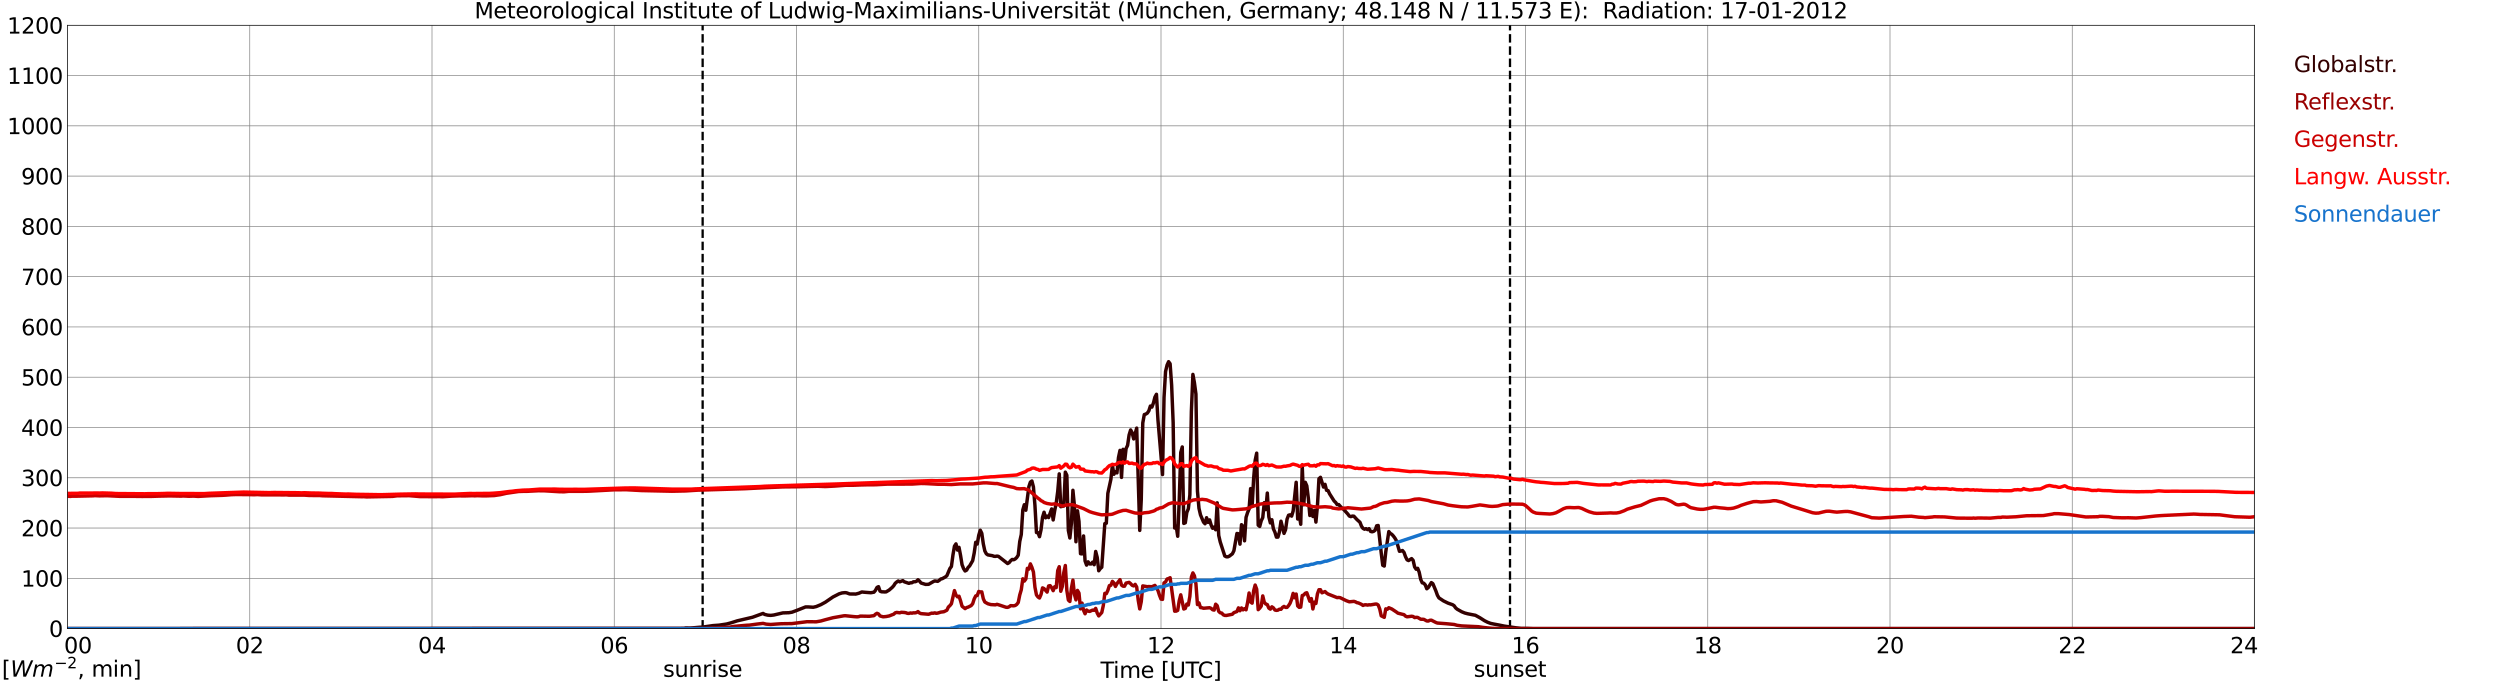 <?xml version="1.0" encoding="utf-8" standalone="no"?>
<!DOCTYPE svg PUBLIC "-//W3C//DTD SVG 1.1//EN"
  "http://www.w3.org/Graphics/SVG/1.1/DTD/svg11.dtd">
<svg xmlns:xlink="http://www.w3.org/1999/xlink" width="1085.4pt" height="296.64pt" viewBox="0 0 1085.4 296.64" xmlns="http://www.w3.org/2000/svg" version="1.1">
 <defs>
  <style type="text/css">*{stroke-linejoin: round; stroke-linecap: butt}</style>
 </defs>
 <g id="figure_1">
  <g id="patch_1">
   <path d="M 0 296.64 
L 1085.4 296.64 
L 1085.4 0 
L 0 0 
z
" style="fill: #ffffff"/>
  </g>
  <g id="axes_1">
   <g id="patch_2">
    <path d="M 29.306 272.909 
L 978.814 272.909 
L 978.814 10.976 
L 29.306 10.976 
z
" style="fill: #ffffff"/>
   </g>
   <g id="patch_3">
    <path d="M 978.814 272.909 
L 978.814 272.909 
L 978.814 10.976 
L 978.814 10.976 
z
" clip-path="url(#p5d5b054b9d)" style="fill: #d3d3d3; opacity: 0.25; stroke: #d3d3d3; stroke-linejoin: miter"/>
   </g>
   <g id="matplotlib.axis_1">
    <g id="xtick_1">
     <g id="line2d_1">
      <path d="M 29.306 272.909 
L 29.306 10.976 
" clip-path="url(#p5d5b054b9d)" style="fill: none; stroke: #808080; stroke-width: 0.3; stroke-linecap: square"/>
     </g>
     <g id="line2d_2"/>
     <g id="text_1">
      <!--    00 -->
      <g transform="translate(18.733 283.627) scale(0.095 -0.095)">
       <defs>
        <path id="DejaVuSans-20" transform="scale(0.016)"/>
        <path id="DejaVuSans-30" d="M 2034 4250 
Q 1547 4250 1301 3770 
Q 1056 3291 1056 2328 
Q 1056 1369 1301 889 
Q 1547 409 2034 409 
Q 2525 409 2770 889 
Q 3016 1369 3016 2328 
Q 3016 3291 2770 3770 
Q 2525 4250 2034 4250 
z
M 2034 4750 
Q 2819 4750 3233 4129 
Q 3647 3509 3647 2328 
Q 3647 1150 3233 529 
Q 2819 -91 2034 -91 
Q 1250 -91 836 529 
Q 422 1150 422 2328 
Q 422 3509 836 4129 
Q 1250 4750 2034 4750 
z
" transform="scale(0.016)"/>
       </defs>
       <use xlink:href="#DejaVuSans-20"/>
       <use xlink:href="#DejaVuSans-20" transform="translate(31.787 0)"/>
       <use xlink:href="#DejaVuSans-20" transform="translate(63.574 0)"/>
       <use xlink:href="#DejaVuSans-30" transform="translate(95.361 0)"/>
       <use xlink:href="#DejaVuSans-30" transform="translate(158.984 0)"/>
      </g>
     </g>
    </g>
    <g id="xtick_2">
     <g id="line2d_3">
      <path d="M 108.431 272.909 
L 108.431 10.976 
" clip-path="url(#p5d5b054b9d)" style="fill: none; stroke: #808080; stroke-width: 0.3; stroke-linecap: square"/>
     </g>
     <g id="line2d_4"/>
     <g id="text_2">
      <!-- 02 -->
      <g transform="translate(102.387 283.627) scale(0.095 -0.095)">
       <defs>
        <path id="DejaVuSans-32" d="M 1228 531 
L 3431 531 
L 3431 0 
L 469 0 
L 469 531 
Q 828 903 1448 1529 
Q 2069 2156 2228 2338 
Q 2531 2678 2651 2914 
Q 2772 3150 2772 3378 
Q 2772 3750 2511 3984 
Q 2250 4219 1831 4219 
Q 1534 4219 1204 4116 
Q 875 4013 500 3803 
L 500 4441 
Q 881 4594 1212 4672 
Q 1544 4750 1819 4750 
Q 2544 4750 2975 4387 
Q 3406 4025 3406 3419 
Q 3406 3131 3298 2873 
Q 3191 2616 2906 2266 
Q 2828 2175 2409 1742 
Q 1991 1309 1228 531 
z
" transform="scale(0.016)"/>
       </defs>
       <use xlink:href="#DejaVuSans-30"/>
       <use xlink:href="#DejaVuSans-32" transform="translate(63.623 0)"/>
      </g>
     </g>
    </g>
    <g id="xtick_3">
     <g id="line2d_5">
      <path d="M 187.557 272.909 
L 187.557 10.976 
" clip-path="url(#p5d5b054b9d)" style="fill: none; stroke: #808080; stroke-width: 0.3; stroke-linecap: square"/>
     </g>
     <g id="line2d_6"/>
     <g id="text_3">
      <!-- 04 -->
      <g transform="translate(181.513 283.627) scale(0.095 -0.095)">
       <defs>
        <path id="DejaVuSans-34" d="M 2419 4116 
L 825 1625 
L 2419 1625 
L 2419 4116 
z
M 2253 4666 
L 3047 4666 
L 3047 1625 
L 3713 1625 
L 3713 1100 
L 3047 1100 
L 3047 0 
L 2419 0 
L 2419 1100 
L 313 1100 
L 313 1709 
L 2253 4666 
z
" transform="scale(0.016)"/>
       </defs>
       <use xlink:href="#DejaVuSans-30"/>
       <use xlink:href="#DejaVuSans-34" transform="translate(63.623 0)"/>
      </g>
     </g>
    </g>
    <g id="xtick_4">
     <g id="line2d_7">
      <path d="M 266.683 272.909 
L 266.683 10.976 
" clip-path="url(#p5d5b054b9d)" style="fill: none; stroke: #808080; stroke-width: 0.3; stroke-linecap: square"/>
     </g>
     <g id="line2d_8"/>
     <g id="text_4">
      <!-- 06 -->
      <g transform="translate(260.638 283.627) scale(0.095 -0.095)">
       <defs>
        <path id="DejaVuSans-36" d="M 2113 2584 
Q 1688 2584 1439 2293 
Q 1191 2003 1191 1497 
Q 1191 994 1439 701 
Q 1688 409 2113 409 
Q 2538 409 2786 701 
Q 3034 994 3034 1497 
Q 3034 2003 2786 2293 
Q 2538 2584 2113 2584 
z
M 3366 4563 
L 3366 3988 
Q 3128 4100 2886 4159 
Q 2644 4219 2406 4219 
Q 1781 4219 1451 3797 
Q 1122 3375 1075 2522 
Q 1259 2794 1537 2939 
Q 1816 3084 2150 3084 
Q 2853 3084 3261 2657 
Q 3669 2231 3669 1497 
Q 3669 778 3244 343 
Q 2819 -91 2113 -91 
Q 1303 -91 875 529 
Q 447 1150 447 2328 
Q 447 3434 972 4092 
Q 1497 4750 2381 4750 
Q 2619 4750 2861 4703 
Q 3103 4656 3366 4563 
z
" transform="scale(0.016)"/>
       </defs>
       <use xlink:href="#DejaVuSans-30"/>
       <use xlink:href="#DejaVuSans-36" transform="translate(63.623 0)"/>
      </g>
     </g>
    </g>
    <g id="xtick_5">
     <g id="line2d_9">
      <path d="M 345.808 272.909 
L 345.808 10.976 
" clip-path="url(#p5d5b054b9d)" style="fill: none; stroke: #808080; stroke-width: 0.3; stroke-linecap: square"/>
     </g>
     <g id="line2d_10"/>
     <g id="text_5">
      <!-- 08 -->
      <g transform="translate(339.764 283.627) scale(0.095 -0.095)">
       <defs>
        <path id="DejaVuSans-38" d="M 2034 2216 
Q 1584 2216 1326 1975 
Q 1069 1734 1069 1313 
Q 1069 891 1326 650 
Q 1584 409 2034 409 
Q 2484 409 2743 651 
Q 3003 894 3003 1313 
Q 3003 1734 2745 1975 
Q 2488 2216 2034 2216 
z
M 1403 2484 
Q 997 2584 770 2862 
Q 544 3141 544 3541 
Q 544 4100 942 4425 
Q 1341 4750 2034 4750 
Q 2731 4750 3128 4425 
Q 3525 4100 3525 3541 
Q 3525 3141 3298 2862 
Q 3072 2584 2669 2484 
Q 3125 2378 3379 2068 
Q 3634 1759 3634 1313 
Q 3634 634 3220 271 
Q 2806 -91 2034 -91 
Q 1263 -91 848 271 
Q 434 634 434 1313 
Q 434 1759 690 2068 
Q 947 2378 1403 2484 
z
M 1172 3481 
Q 1172 3119 1398 2916 
Q 1625 2713 2034 2713 
Q 2441 2713 2670 2916 
Q 2900 3119 2900 3481 
Q 2900 3844 2670 4047 
Q 2441 4250 2034 4250 
Q 1625 4250 1398 4047 
Q 1172 3844 1172 3481 
z
" transform="scale(0.016)"/>
       </defs>
       <use xlink:href="#DejaVuSans-30"/>
       <use xlink:href="#DejaVuSans-38" transform="translate(63.623 0)"/>
      </g>
     </g>
    </g>
    <g id="xtick_6">
     <g id="line2d_11">
      <path d="M 424.934 272.909 
L 424.934 10.976 
" clip-path="url(#p5d5b054b9d)" style="fill: none; stroke: #808080; stroke-width: 0.3; stroke-linecap: square"/>
     </g>
     <g id="line2d_12"/>
     <g id="text_6">
      <!-- 10 -->
      <g transform="translate(418.89 283.627) scale(0.095 -0.095)">
       <defs>
        <path id="DejaVuSans-31" d="M 794 531 
L 1825 531 
L 1825 4091 
L 703 3866 
L 703 4441 
L 1819 4666 
L 2450 4666 
L 2450 531 
L 3481 531 
L 3481 0 
L 794 0 
L 794 531 
z
" transform="scale(0.016)"/>
       </defs>
       <use xlink:href="#DejaVuSans-31"/>
       <use xlink:href="#DejaVuSans-30" transform="translate(63.623 0)"/>
      </g>
     </g>
    </g>
    <g id="xtick_7">
     <g id="line2d_13">
      <path d="M 504.06 272.909 
L 504.06 10.976 
" clip-path="url(#p5d5b054b9d)" style="fill: none; stroke: #808080; stroke-width: 0.3; stroke-linecap: square"/>
     </g>
     <g id="line2d_14"/>
     <g id="text_7">
      <!-- 12 -->
      <g transform="translate(498.015 283.627) scale(0.095 -0.095)">
       <use xlink:href="#DejaVuSans-31"/>
       <use xlink:href="#DejaVuSans-32" transform="translate(63.623 0)"/>
      </g>
     </g>
    </g>
    <g id="xtick_8">
     <g id="line2d_15">
      <path d="M 583.185 272.909 
L 583.185 10.976 
" clip-path="url(#p5d5b054b9d)" style="fill: none; stroke: #808080; stroke-width: 0.3; stroke-linecap: square"/>
     </g>
     <g id="line2d_16"/>
     <g id="text_8">
      <!-- 14 -->
      <g transform="translate(577.141 283.627) scale(0.095 -0.095)">
       <use xlink:href="#DejaVuSans-31"/>
       <use xlink:href="#DejaVuSans-34" transform="translate(63.623 0)"/>
      </g>
     </g>
    </g>
    <g id="xtick_9">
     <g id="line2d_17">
      <path d="M 662.311 272.909 
L 662.311 10.976 
" clip-path="url(#p5d5b054b9d)" style="fill: none; stroke: #808080; stroke-width: 0.3; stroke-linecap: square"/>
     </g>
     <g id="line2d_18"/>
     <g id="text_9">
      <!-- 16 -->
      <g transform="translate(656.267 283.627) scale(0.095 -0.095)">
       <use xlink:href="#DejaVuSans-31"/>
       <use xlink:href="#DejaVuSans-36" transform="translate(63.623 0)"/>
      </g>
     </g>
    </g>
    <g id="xtick_10">
     <g id="line2d_19">
      <path d="M 741.437 272.909 
L 741.437 10.976 
" clip-path="url(#p5d5b054b9d)" style="fill: none; stroke: #808080; stroke-width: 0.3; stroke-linecap: square"/>
     </g>
     <g id="line2d_20"/>
     <g id="text_10">
      <!-- 18 -->
      <g transform="translate(735.392 283.627) scale(0.095 -0.095)">
       <use xlink:href="#DejaVuSans-31"/>
       <use xlink:href="#DejaVuSans-38" transform="translate(63.623 0)"/>
      </g>
     </g>
    </g>
    <g id="xtick_11">
     <g id="line2d_21">
      <path d="M 820.562 272.909 
L 820.562 10.976 
" clip-path="url(#p5d5b054b9d)" style="fill: none; stroke: #808080; stroke-width: 0.3; stroke-linecap: square"/>
     </g>
     <g id="line2d_22"/>
     <g id="text_11">
      <!-- 20 -->
      <g transform="translate(814.518 283.627) scale(0.095 -0.095)">
       <use xlink:href="#DejaVuSans-32"/>
       <use xlink:href="#DejaVuSans-30" transform="translate(63.623 0)"/>
      </g>
     </g>
    </g>
    <g id="xtick_12">
     <g id="line2d_23">
      <path d="M 899.688 272.909 
L 899.688 10.976 
" clip-path="url(#p5d5b054b9d)" style="fill: none; stroke: #808080; stroke-width: 0.3; stroke-linecap: square"/>
     </g>
     <g id="line2d_24"/>
     <g id="text_12">
      <!-- 22 -->
      <g transform="translate(893.644 283.627) scale(0.095 -0.095)">
       <use xlink:href="#DejaVuSans-32"/>
       <use xlink:href="#DejaVuSans-32" transform="translate(63.623 0)"/>
      </g>
     </g>
    </g>
    <g id="xtick_13">
     <g id="line2d_25">
      <path d="M 978.814 272.909 
L 978.814 10.976 
" clip-path="url(#p5d5b054b9d)" style="fill: none; stroke: #808080; stroke-width: 0.3; stroke-linecap: square"/>
     </g>
     <g id="line2d_26"/>
     <g id="text_13">
      <!-- 24    -->
      <g transform="translate(968.241 283.627) scale(0.095 -0.095)">
       <use xlink:href="#DejaVuSans-32"/>
       <use xlink:href="#DejaVuSans-34" transform="translate(63.623 0)"/>
       <use xlink:href="#DejaVuSans-20" transform="translate(127.246 0)"/>
       <use xlink:href="#DejaVuSans-20" transform="translate(159.033 0)"/>
       <use xlink:href="#DejaVuSans-20" transform="translate(190.82 0)"/>
      </g>
     </g>
    </g>
    <g id="text_14">
     <!-- Time [UTC] -->
     <g transform="translate(477.806 294.322) scale(0.095 -0.095)">
      <defs>
       <path id="DejaVuSans-54" d="M -19 4666 
L 3928 4666 
L 3928 4134 
L 2272 4134 
L 2272 0 
L 1638 0 
L 1638 4134 
L -19 4134 
L -19 4666 
z
" transform="scale(0.016)"/>
       <path id="DejaVuSans-69" d="M 603 3500 
L 1178 3500 
L 1178 0 
L 603 0 
L 603 3500 
z
M 603 4863 
L 1178 4863 
L 1178 4134 
L 603 4134 
L 603 4863 
z
" transform="scale(0.016)"/>
       <path id="DejaVuSans-6d" d="M 3328 2828 
Q 3544 3216 3844 3400 
Q 4144 3584 4550 3584 
Q 5097 3584 5394 3201 
Q 5691 2819 5691 2113 
L 5691 0 
L 5113 0 
L 5113 2094 
Q 5113 2597 4934 2840 
Q 4756 3084 4391 3084 
Q 3944 3084 3684 2787 
Q 3425 2491 3425 1978 
L 3425 0 
L 2847 0 
L 2847 2094 
Q 2847 2600 2669 2842 
Q 2491 3084 2119 3084 
Q 1678 3084 1418 2786 
Q 1159 2488 1159 1978 
L 1159 0 
L 581 0 
L 581 3500 
L 1159 3500 
L 1159 2956 
Q 1356 3278 1631 3431 
Q 1906 3584 2284 3584 
Q 2666 3584 2933 3390 
Q 3200 3197 3328 2828 
z
" transform="scale(0.016)"/>
       <path id="DejaVuSans-65" d="M 3597 1894 
L 3597 1613 
L 953 1613 
Q 991 1019 1311 708 
Q 1631 397 2203 397 
Q 2534 397 2845 478 
Q 3156 559 3463 722 
L 3463 178 
Q 3153 47 2828 -22 
Q 2503 -91 2169 -91 
Q 1331 -91 842 396 
Q 353 884 353 1716 
Q 353 2575 817 3079 
Q 1281 3584 2069 3584 
Q 2775 3584 3186 3129 
Q 3597 2675 3597 1894 
z
M 3022 2063 
Q 3016 2534 2758 2815 
Q 2500 3097 2075 3097 
Q 1594 3097 1305 2825 
Q 1016 2553 972 2059 
L 3022 2063 
z
" transform="scale(0.016)"/>
       <path id="DejaVuSans-5b" d="M 550 4863 
L 1875 4863 
L 1875 4416 
L 1125 4416 
L 1125 -397 
L 1875 -397 
L 1875 -844 
L 550 -844 
L 550 4863 
z
" transform="scale(0.016)"/>
       <path id="DejaVuSans-55" d="M 556 4666 
L 1191 4666 
L 1191 1831 
Q 1191 1081 1462 751 
Q 1734 422 2344 422 
Q 2950 422 3222 751 
Q 3494 1081 3494 1831 
L 3494 4666 
L 4128 4666 
L 4128 1753 
Q 4128 841 3676 375 
Q 3225 -91 2344 -91 
Q 1459 -91 1007 375 
Q 556 841 556 1753 
L 556 4666 
z
" transform="scale(0.016)"/>
       <path id="DejaVuSans-43" d="M 4122 4306 
L 4122 3641 
Q 3803 3938 3442 4084 
Q 3081 4231 2675 4231 
Q 1875 4231 1450 3742 
Q 1025 3253 1025 2328 
Q 1025 1406 1450 917 
Q 1875 428 2675 428 
Q 3081 428 3442 575 
Q 3803 722 4122 1019 
L 4122 359 
Q 3791 134 3420 21 
Q 3050 -91 2638 -91 
Q 1578 -91 968 557 
Q 359 1206 359 2328 
Q 359 3453 968 4101 
Q 1578 4750 2638 4750 
Q 3056 4750 3426 4639 
Q 3797 4528 4122 4306 
z
" transform="scale(0.016)"/>
       <path id="DejaVuSans-5d" d="M 1947 4863 
L 1947 -844 
L 622 -844 
L 622 -397 
L 1369 -397 
L 1369 4416 
L 622 4416 
L 622 4863 
L 1947 4863 
z
" transform="scale(0.016)"/>
      </defs>
      <use xlink:href="#DejaVuSans-54"/>
      <use xlink:href="#DejaVuSans-69" transform="translate(57.959 0)"/>
      <use xlink:href="#DejaVuSans-6d" transform="translate(85.742 0)"/>
      <use xlink:href="#DejaVuSans-65" transform="translate(183.154 0)"/>
      <use xlink:href="#DejaVuSans-20" transform="translate(244.678 0)"/>
      <use xlink:href="#DejaVuSans-5b" transform="translate(276.465 0)"/>
      <use xlink:href="#DejaVuSans-55" transform="translate(315.479 0)"/>
      <use xlink:href="#DejaVuSans-54" transform="translate(388.672 0)"/>
      <use xlink:href="#DejaVuSans-43" transform="translate(443.881 0)"/>
      <use xlink:href="#DejaVuSans-5d" transform="translate(513.705 0)"/>
     </g>
    </g>
   </g>
   <g id="matplotlib.axis_2">
    <g id="ytick_1">
     <g id="line2d_27">
      <path d="M 29.306 272.909 
L 978.814 272.909 
" clip-path="url(#p5d5b054b9d)" style="fill: none; stroke: #808080; stroke-width: 0.3; stroke-linecap: square"/>
     </g>
     <g id="line2d_28"/>
     <g id="text_15">
      <!-- 0 -->
      <g transform="translate(21.261 276.518) scale(0.095 -0.095)">
       <use xlink:href="#DejaVuSans-30"/>
      </g>
     </g>
    </g>
    <g id="ytick_2">
     <g id="line2d_29">
      <path d="M 29.306 251.081 
L 978.814 251.081 
" clip-path="url(#p5d5b054b9d)" style="fill: none; stroke: #808080; stroke-width: 0.3; stroke-linecap: square"/>
     </g>
     <g id="line2d_30"/>
     <g id="text_16">
      <!-- 100 -->
      <g transform="translate(9.173 254.69) scale(0.095 -0.095)">
       <use xlink:href="#DejaVuSans-31"/>
       <use xlink:href="#DejaVuSans-30" transform="translate(63.623 0)"/>
       <use xlink:href="#DejaVuSans-30" transform="translate(127.246 0)"/>
      </g>
     </g>
    </g>
    <g id="ytick_3">
     <g id="line2d_31">
      <path d="M 29.306 229.253 
L 978.814 229.253 
" clip-path="url(#p5d5b054b9d)" style="fill: none; stroke: #808080; stroke-width: 0.3; stroke-linecap: square"/>
     </g>
     <g id="line2d_32"/>
     <g id="text_17">
      <!-- 200 -->
      <g transform="translate(9.173 232.863) scale(0.095 -0.095)">
       <use xlink:href="#DejaVuSans-32"/>
       <use xlink:href="#DejaVuSans-30" transform="translate(63.623 0)"/>
       <use xlink:href="#DejaVuSans-30" transform="translate(127.246 0)"/>
      </g>
     </g>
    </g>
    <g id="ytick_4">
     <g id="line2d_33">
      <path d="M 29.306 207.426 
L 978.814 207.426 
" clip-path="url(#p5d5b054b9d)" style="fill: none; stroke: #808080; stroke-width: 0.3; stroke-linecap: square"/>
     </g>
     <g id="line2d_34"/>
     <g id="text_18">
      <!-- 300 -->
      <g transform="translate(9.173 211.035) scale(0.095 -0.095)">
       <defs>
        <path id="DejaVuSans-33" d="M 2597 2516 
Q 3050 2419 3304 2112 
Q 3559 1806 3559 1356 
Q 3559 666 3084 287 
Q 2609 -91 1734 -91 
Q 1441 -91 1130 -33 
Q 819 25 488 141 
L 488 750 
Q 750 597 1062 519 
Q 1375 441 1716 441 
Q 2309 441 2620 675 
Q 2931 909 2931 1356 
Q 2931 1769 2642 2001 
Q 2353 2234 1838 2234 
L 1294 2234 
L 1294 2753 
L 1863 2753 
Q 2328 2753 2575 2939 
Q 2822 3125 2822 3475 
Q 2822 3834 2567 4026 
Q 2313 4219 1838 4219 
Q 1578 4219 1281 4162 
Q 984 4106 628 3988 
L 628 4550 
Q 988 4650 1302 4700 
Q 1616 4750 1894 4750 
Q 2613 4750 3031 4423 
Q 3450 4097 3450 3541 
Q 3450 3153 3228 2886 
Q 3006 2619 2597 2516 
z
" transform="scale(0.016)"/>
       </defs>
       <use xlink:href="#DejaVuSans-33"/>
       <use xlink:href="#DejaVuSans-30" transform="translate(63.623 0)"/>
       <use xlink:href="#DejaVuSans-30" transform="translate(127.246 0)"/>
      </g>
     </g>
    </g>
    <g id="ytick_5">
     <g id="line2d_35">
      <path d="M 29.306 185.598 
L 978.814 185.598 
" clip-path="url(#p5d5b054b9d)" style="fill: none; stroke: #808080; stroke-width: 0.3; stroke-linecap: square"/>
     </g>
     <g id="line2d_36"/>
     <g id="text_19">
      <!-- 400 -->
      <g transform="translate(9.173 189.207) scale(0.095 -0.095)">
       <use xlink:href="#DejaVuSans-34"/>
       <use xlink:href="#DejaVuSans-30" transform="translate(63.623 0)"/>
       <use xlink:href="#DejaVuSans-30" transform="translate(127.246 0)"/>
      </g>
     </g>
    </g>
    <g id="ytick_6">
     <g id="line2d_37">
      <path d="M 29.306 163.77 
L 978.814 163.77 
" clip-path="url(#p5d5b054b9d)" style="fill: none; stroke: #808080; stroke-width: 0.3; stroke-linecap: square"/>
     </g>
     <g id="line2d_38"/>
     <g id="text_20">
      <!-- 500 -->
      <g transform="translate(9.173 167.379) scale(0.095 -0.095)">
       <defs>
        <path id="DejaVuSans-35" d="M 691 4666 
L 3169 4666 
L 3169 4134 
L 1269 4134 
L 1269 2991 
Q 1406 3038 1543 3061 
Q 1681 3084 1819 3084 
Q 2600 3084 3056 2656 
Q 3513 2228 3513 1497 
Q 3513 744 3044 326 
Q 2575 -91 1722 -91 
Q 1428 -91 1123 -41 
Q 819 9 494 109 
L 494 744 
Q 775 591 1075 516 
Q 1375 441 1709 441 
Q 2250 441 2565 725 
Q 2881 1009 2881 1497 
Q 2881 1984 2565 2268 
Q 2250 2553 1709 2553 
Q 1456 2553 1204 2497 
Q 953 2441 691 2322 
L 691 4666 
z
" transform="scale(0.016)"/>
       </defs>
       <use xlink:href="#DejaVuSans-35"/>
       <use xlink:href="#DejaVuSans-30" transform="translate(63.623 0)"/>
       <use xlink:href="#DejaVuSans-30" transform="translate(127.246 0)"/>
      </g>
     </g>
    </g>
    <g id="ytick_7">
     <g id="line2d_39">
      <path d="M 29.306 141.942 
L 978.814 141.942 
" clip-path="url(#p5d5b054b9d)" style="fill: none; stroke: #808080; stroke-width: 0.3; stroke-linecap: square"/>
     </g>
     <g id="line2d_40"/>
     <g id="text_21">
      <!-- 600 -->
      <g transform="translate(9.173 145.551) scale(0.095 -0.095)">
       <use xlink:href="#DejaVuSans-36"/>
       <use xlink:href="#DejaVuSans-30" transform="translate(63.623 0)"/>
       <use xlink:href="#DejaVuSans-30" transform="translate(127.246 0)"/>
      </g>
     </g>
    </g>
    <g id="ytick_8">
     <g id="line2d_41">
      <path d="M 29.306 120.114 
L 978.814 120.114 
" clip-path="url(#p5d5b054b9d)" style="fill: none; stroke: #808080; stroke-width: 0.3; stroke-linecap: square"/>
     </g>
     <g id="line2d_42"/>
     <g id="text_22">
      <!-- 700 -->
      <g transform="translate(9.173 123.724) scale(0.095 -0.095)">
       <defs>
        <path id="DejaVuSans-37" d="M 525 4666 
L 3525 4666 
L 3525 4397 
L 1831 0 
L 1172 0 
L 2766 4134 
L 525 4134 
L 525 4666 
z
" transform="scale(0.016)"/>
       </defs>
       <use xlink:href="#DejaVuSans-37"/>
       <use xlink:href="#DejaVuSans-30" transform="translate(63.623 0)"/>
       <use xlink:href="#DejaVuSans-30" transform="translate(127.246 0)"/>
      </g>
     </g>
    </g>
    <g id="ytick_9">
     <g id="line2d_43">
      <path d="M 29.306 98.287 
L 978.814 98.287 
" clip-path="url(#p5d5b054b9d)" style="fill: none; stroke: #808080; stroke-width: 0.3; stroke-linecap: square"/>
     </g>
     <g id="line2d_44"/>
     <g id="text_23">
      <!-- 800 -->
      <g transform="translate(9.173 101.896) scale(0.095 -0.095)">
       <use xlink:href="#DejaVuSans-38"/>
       <use xlink:href="#DejaVuSans-30" transform="translate(63.623 0)"/>
       <use xlink:href="#DejaVuSans-30" transform="translate(127.246 0)"/>
      </g>
     </g>
    </g>
    <g id="ytick_10">
     <g id="line2d_45">
      <path d="M 29.306 76.459 
L 978.814 76.459 
" clip-path="url(#p5d5b054b9d)" style="fill: none; stroke: #808080; stroke-width: 0.3; stroke-linecap: square"/>
     </g>
     <g id="line2d_46"/>
     <g id="text_24">
      <!-- 900 -->
      <g transform="translate(9.173 80.068) scale(0.095 -0.095)">
       <defs>
        <path id="DejaVuSans-39" d="M 703 97 
L 703 672 
Q 941 559 1184 500 
Q 1428 441 1663 441 
Q 2288 441 2617 861 
Q 2947 1281 2994 2138 
Q 2813 1869 2534 1725 
Q 2256 1581 1919 1581 
Q 1219 1581 811 2004 
Q 403 2428 403 3163 
Q 403 3881 828 4315 
Q 1253 4750 1959 4750 
Q 2769 4750 3195 4129 
Q 3622 3509 3622 2328 
Q 3622 1225 3098 567 
Q 2575 -91 1691 -91 
Q 1453 -91 1209 -44 
Q 966 3 703 97 
z
M 1959 2075 
Q 2384 2075 2632 2365 
Q 2881 2656 2881 3163 
Q 2881 3666 2632 3958 
Q 2384 4250 1959 4250 
Q 1534 4250 1286 3958 
Q 1038 3666 1038 3163 
Q 1038 2656 1286 2365 
Q 1534 2075 1959 2075 
z
" transform="scale(0.016)"/>
       </defs>
       <use xlink:href="#DejaVuSans-39"/>
       <use xlink:href="#DejaVuSans-30" transform="translate(63.623 0)"/>
       <use xlink:href="#DejaVuSans-30" transform="translate(127.246 0)"/>
      </g>
     </g>
    </g>
    <g id="ytick_11">
     <g id="line2d_47">
      <path d="M 29.306 54.631 
L 978.814 54.631 
" clip-path="url(#p5d5b054b9d)" style="fill: none; stroke: #808080; stroke-width: 0.3; stroke-linecap: square"/>
     </g>
     <g id="line2d_48"/>
     <g id="text_25">
      <!-- 1000 -->
      <g transform="translate(3.128 58.24) scale(0.095 -0.095)">
       <use xlink:href="#DejaVuSans-31"/>
       <use xlink:href="#DejaVuSans-30" transform="translate(63.623 0)"/>
       <use xlink:href="#DejaVuSans-30" transform="translate(127.246 0)"/>
       <use xlink:href="#DejaVuSans-30" transform="translate(190.869 0)"/>
      </g>
     </g>
    </g>
    <g id="ytick_12">
     <g id="line2d_49">
      <path d="M 29.306 32.803 
L 978.814 32.803 
" clip-path="url(#p5d5b054b9d)" style="fill: none; stroke: #808080; stroke-width: 0.3; stroke-linecap: square"/>
     </g>
     <g id="line2d_50"/>
     <g id="text_26">
      <!-- 1100 -->
      <g transform="translate(3.128 36.413) scale(0.095 -0.095)">
       <use xlink:href="#DejaVuSans-31"/>
       <use xlink:href="#DejaVuSans-31" transform="translate(63.623 0)"/>
       <use xlink:href="#DejaVuSans-30" transform="translate(127.246 0)"/>
       <use xlink:href="#DejaVuSans-30" transform="translate(190.869 0)"/>
      </g>
     </g>
    </g>
    <g id="ytick_13">
     <g id="line2d_51">
      <path d="M 29.306 10.976 
L 978.814 10.976 
" clip-path="url(#p5d5b054b9d)" style="fill: none; stroke: #808080; stroke-width: 0.3; stroke-linecap: square"/>
     </g>
     <g id="line2d_52"/>
     <g id="text_27">
      <!-- 1200 -->
      <g transform="translate(3.128 14.585) scale(0.095 -0.095)">
       <use xlink:href="#DejaVuSans-31"/>
       <use xlink:href="#DejaVuSans-32" transform="translate(63.623 0)"/>
       <use xlink:href="#DejaVuSans-30" transform="translate(127.246 0)"/>
       <use xlink:href="#DejaVuSans-30" transform="translate(190.869 0)"/>
      </g>
     </g>
    </g>
   </g>
   <g id="line2d_53">
    <path d="M 305.059 272.909 
L 305.059 10.976 
" clip-path="url(#p5d5b054b9d)" style="fill: none; stroke-dasharray: 3.7,1.6; stroke-dashoffset: 0; stroke: #000000"/>
   </g>
   <g id="line2d_54">
    <path d="M 655.585 272.909 
L 655.585 10.976 
" clip-path="url(#p5d5b054b9d)" style="fill: none; stroke-dasharray: 3.7,1.6; stroke-dashoffset: 0; stroke: #000000"/>
   </g>
   <g id="line2d_55">
    <path d="M 29.306 272.909 
L 297.014 272.837 
L 297.674 272.643 
L 299.652 272.686 
L 303.608 272.341 
L 304.927 272.278 
L 309.543 271.61 
L 312.18 271.416 
L 315.477 270.92 
L 317.455 270.383 
L 320.093 269.543 
L 326.686 267.993 
L 330.643 266.55 
L 331.302 266.336 
L 331.961 266.745 
L 333.28 267.068 
L 334.599 267.175 
L 335.918 267.024 
L 339.874 266.099 
L 342.512 266.013 
L 343.83 265.797 
L 345.808 265.066 
L 349.765 263.494 
L 351.083 263.516 
L 353.062 263.645 
L 354.38 263.344 
L 356.359 262.525 
L 358.337 261.449 
L 361.634 259.188 
L 363.612 258.177 
L 364.271 257.832 
L 365.59 257.424 
L 366.909 257.295 
L 367.568 257.381 
L 368.887 257.876 
L 370.865 257.898 
L 371.524 257.92 
L 372.843 257.575 
L 374.162 257.014 
L 375.481 257.145 
L 378.118 257.337 
L 379.437 257.101 
L 380.096 256.304 
L 380.756 255.034 
L 381.415 254.711 
L 382.074 256.649 
L 382.734 256.929 
L 384.053 256.994 
L 384.712 256.972 
L 386.031 256.176 
L 387.349 255.034 
L 388.009 254.303 
L 388.668 253.249 
L 389.328 252.666 
L 389.987 252.236 
L 390.646 252.602 
L 391.965 252.085 
L 392.624 252.602 
L 394.603 253.268 
L 395.262 253.032 
L 395.921 253.011 
L 396.581 252.581 
L 397.24 252.581 
L 397.899 252.386 
L 398.559 251.718 
L 399.218 252.301 
L 399.878 253.118 
L 401.856 253.722 
L 403.175 253.679 
L 405.153 252.537 
L 405.812 252.214 
L 407.131 252.386 
L 407.79 251.956 
L 408.45 251.376 
L 409.109 251.225 
L 410.428 250.492 
L 411.087 249.955 
L 412.406 246.833 
L 413.065 245.949 
L 413.725 240.999 
L 414.384 237.124 
L 415.043 236.133 
L 415.703 238.825 
L 416.362 237.642 
L 417.022 241.086 
L 417.681 245.174 
L 418.34 246.855 
L 419 247.888 
L 419.659 247.543 
L 420.318 246.36 
L 420.978 245.692 
L 422.297 243.411 
L 422.956 240.095 
L 423.615 235.446 
L 424.275 236.199 
L 424.934 232.41 
L 425.593 230.192 
L 426.253 231.55 
L 426.912 236.112 
L 427.572 239.191 
L 428.231 240.44 
L 428.89 240.914 
L 430.869 241.256 
L 431.528 241.516 
L 432.187 241.56 
L 432.847 241.429 
L 433.506 241.56 
L 437.462 244.659 
L 438.122 244.271 
L 438.781 243.452 
L 439.44 242.893 
L 440.1 243.022 
L 440.759 242.677 
L 441.419 242.053 
L 442.078 241.021 
L 442.737 235.079 
L 443.397 232.065 
L 444.056 221.432 
L 444.716 219.127 
L 445.375 221.518 
L 446.694 211.293 
L 447.353 209.311 
L 448.012 208.838 
L 448.672 211.4 
L 449.331 219.429 
L 449.991 231.205 
L 450.65 231.27 
L 451.309 233.012 
L 451.969 230.022 
L 452.628 224.595 
L 453.287 222.399 
L 453.947 224.811 
L 454.606 224.058 
L 455.266 224.704 
L 456.584 220.959 
L 457.244 225.737 
L 457.903 221.69 
L 458.563 218.44 
L 459.222 213.358 
L 459.881 205.738 
L 460.541 219.99 
L 461.859 219.667 
L 462.519 204.985 
L 463.178 206.341 
L 463.838 230.301 
L 464.497 233.573 
L 465.156 227.287 
L 465.816 212.865 
L 466.475 219.645 
L 467.134 235.208 
L 467.794 221.755 
L 468.453 226.383 
L 469.113 240.396 
L 469.772 240.481 
L 470.431 232.689 
L 471.091 243.518 
L 471.75 245.347 
L 472.409 243.926 
L 473.069 244.832 
L 473.728 244.851 
L 474.388 244.057 
L 475.047 245.174 
L 475.706 239.427 
L 476.366 242.012 
L 477.025 247.803 
L 477.685 246.875 
L 478.344 246.272 
L 479.663 227.33 
L 480.322 227.158 
L 480.981 214.177 
L 482.3 208.107 
L 482.96 201.993 
L 483.619 205.911 
L 484.278 204.791 
L 484.938 205.308 
L 485.597 198.657 
L 486.256 195.536 
L 486.916 207.266 
L 487.575 195.084 
L 488.235 200.637 
L 488.894 194.739 
L 489.553 193.362 
L 490.213 188.841 
L 490.872 186.667 
L 491.532 187.872 
L 492.191 190.564 
L 493.51 185.871 
L 494.828 230.279 
L 495.488 216.953 
L 496.147 183.631 
L 496.807 179.992 
L 497.466 179.778 
L 498.125 179.348 
L 498.785 178.357 
L 499.444 176.29 
L 500.103 176.742 
L 500.763 174.998 
L 501.422 172.416 
L 502.082 171.189 
L 502.741 182.361 
L 504.06 197.904 
L 504.719 206.039 
L 505.379 172.501 
L 506.038 161.286 
L 506.697 158.51 
L 507.357 157.025 
L 508.016 157.929 
L 508.675 167.186 
L 509.335 183.502 
L 509.994 229.247 
L 510.654 228.406 
L 511.313 232.82 
L 511.972 217.32 
L 512.632 196.461 
L 513.291 194.049 
L 513.95 227.243 
L 514.61 226.964 
L 515.269 222.487 
L 515.929 220.893 
L 516.588 214.867 
L 517.247 178.552 
L 517.907 162.556 
L 518.566 166.151 
L 519.226 171.102 
L 519.885 213.208 
L 520.544 220.677 
L 521.204 223.541 
L 522.522 226.684 
L 523.182 227.394 
L 523.841 224.768 
L 524.501 226.813 
L 525.16 225.715 
L 525.819 227.933 
L 526.479 229.354 
L 527.138 228.836 
L 527.797 230 
L 528.457 218.311 
L 529.116 232.453 
L 529.776 235.295 
L 531.754 241.387 
L 532.413 241.73 
L 533.073 241.752 
L 533.732 241.451 
L 535.051 240.44 
L 535.71 239.104 
L 537.029 231.613 
L 537.688 231.742 
L 538.348 236.243 
L 539.007 227.804 
L 539.666 228.535 
L 540.326 234.8 
L 540.985 224.617 
L 541.644 222.55 
L 542.304 220.959 
L 542.963 212.132 
L 543.623 219.795 
L 544.282 207.677 
L 544.941 199.884 
L 545.601 196.741 
L 546.26 227.998 
L 546.919 228.557 
L 547.579 226.082 
L 548.238 224.704 
L 548.898 218.246 
L 549.557 221.238 
L 550.216 214.07 
L 550.876 224.403 
L 551.535 227.029 
L 552.195 225.652 
L 552.854 229.589 
L 553.513 231.032 
L 554.173 233.206 
L 554.832 233.184 
L 555.491 230.925 
L 556.151 226.296 
L 557.47 231.571 
L 558.129 230 
L 558.788 225.392 
L 559.448 223.692 
L 560.107 223.519 
L 560.766 224.08 
L 561.426 221.884 
L 562.745 209.399 
L 563.404 225.329 
L 564.063 223.456 
L 564.723 227.61 
L 565.382 202.274 
L 566.042 219.149 
L 566.701 209.399 
L 567.36 210.927 
L 568.02 216.244 
L 568.679 223.799 
L 569.338 221.151 
L 569.998 224.231 
L 570.657 221.624 
L 571.317 226.662 
L 571.976 219.71 
L 572.635 207.871 
L 573.295 207.225 
L 574.613 211.466 
L 575.273 210.281 
L 575.932 212.865 
L 576.592 212.994 
L 577.251 214.393 
L 579.229 217.514 
L 579.889 218.139 
L 580.548 219.086 
L 581.207 219.064 
L 582.526 220.527 
L 583.185 220.981 
L 585.164 223.174 
L 585.823 224.058 
L 586.482 224.294 
L 587.142 224.058 
L 587.801 224.122 
L 589.12 225.564 
L 590.439 226.75 
L 591.098 228.45 
L 591.757 229.397 
L 592.417 229.762 
L 593.076 229.526 
L 593.736 229.934 
L 594.395 229.526 
L 595.054 230.709 
L 595.714 230.882 
L 596.373 230.687 
L 597.032 230.214 
L 597.692 228.278 
L 598.351 228.149 
L 599.67 240.051 
L 600.329 245.412 
L 600.989 245.757 
L 601.648 239.556 
L 602.967 230.797 
L 603.626 231.591 
L 604.286 232.001 
L 604.945 232.711 
L 605.604 233.614 
L 606.264 234.756 
L 607.582 239.342 
L 608.242 239.255 
L 608.901 239.019 
L 609.561 239.838 
L 610.22 241.689 
L 610.879 243.044 
L 611.539 243.367 
L 612.858 242.527 
L 613.517 243.26 
L 614.176 246.144 
L 614.836 247.135 
L 615.495 246.746 
L 616.154 248.425 
L 616.814 251.546 
L 617.473 253.032 
L 618.133 253.205 
L 618.792 253.936 
L 619.451 255.615 
L 620.111 255.078 
L 621.429 252.947 
L 622.089 253.399 
L 623.408 256.584 
L 624.067 258.435 
L 624.726 259.576 
L 626.705 260.89 
L 628.683 261.857 
L 630.661 262.547 
L 631.32 262.977 
L 631.98 263.924 
L 632.639 264.485 
L 634.617 265.603 
L 635.936 266.142 
L 637.255 266.487 
L 640.552 267.133 
L 642.53 268.209 
L 644.508 269.477 
L 645.827 270.145 
L 647.145 270.641 
L 648.464 270.92 
L 651.102 271.416 
L 653.08 271.824 
L 658.355 272.599 
L 660.333 272.815 
L 662.97 272.815 
L 665.608 272.909 
L 978.154 272.909 
L 978.154 272.909 
" clip-path="url(#p5d5b054b9d)" style="fill: none; stroke: #330000; stroke-width: 1.5; stroke-linecap: square"/>
   </g>
   <g id="line2d_56">
    <path d="M 29.306 272.909 
L 306.246 272.843 
L 309.543 272.608 
L 310.861 272.629 
L 312.18 272.498 
L 314.158 272.37 
L 314.818 272.391 
L 316.136 272.263 
L 316.796 272.263 
L 318.774 271.94 
L 324.049 271.466 
L 325.368 271.403 
L 328.665 270.949 
L 331.302 270.647 
L 332.621 270.97 
L 334.599 271.121 
L 337.236 270.929 
L 339.215 270.798 
L 343.83 270.735 
L 350.424 269.916 
L 354.38 269.96 
L 356.359 269.615 
L 358.337 269.056 
L 361.634 268.194 
L 366.249 267.375 
L 366.909 267.312 
L 370.865 267.72 
L 372.184 267.808 
L 372.843 267.72 
L 373.502 267.485 
L 377.459 267.57 
L 378.777 267.375 
L 379.437 267.312 
L 380.096 266.666 
L 380.756 266.278 
L 381.415 266.559 
L 382.074 267.419 
L 383.393 267.786 
L 384.712 267.677 
L 386.031 267.419 
L 387.349 266.902 
L 388.009 266.666 
L 388.668 266.064 
L 389.328 265.891 
L 390.646 266.064 
L 391.306 265.826 
L 392.624 265.913 
L 393.284 266.02 
L 393.943 266.278 
L 394.603 266.321 
L 395.262 266.127 
L 395.921 266.214 
L 396.581 266.064 
L 397.24 266.085 
L 397.899 265.954 
L 398.559 265.524 
L 399.218 266.149 
L 399.878 266.408 
L 403.175 266.688 
L 404.493 266.192 
L 405.153 266.258 
L 405.812 266.064 
L 406.471 266.278 
L 407.131 266.171 
L 408.45 265.762 
L 409.768 265.59 
L 411.087 264.944 
L 411.746 263.545 
L 412.406 262.942 
L 413.065 262.124 
L 414.384 256.42 
L 415.043 258.334 
L 415.703 259.131 
L 416.362 258.852 
L 417.022 260.81 
L 417.681 263.2 
L 419 264.234 
L 419.659 263.78 
L 420.318 263.588 
L 421.637 262.92 
L 422.297 262.102 
L 422.956 260.035 
L 423.615 258.723 
L 424.275 258.529 
L 424.934 256.785 
L 425.593 256.979 
L 426.253 256.979 
L 426.912 259.95 
L 427.572 261.371 
L 428.89 262.124 
L 430.209 262.49 
L 432.187 262.597 
L 432.847 262.362 
L 434.165 262.77 
L 436.803 263.652 
L 437.462 263.695 
L 438.122 263.438 
L 438.781 262.942 
L 440.1 263.027 
L 440.759 262.877 
L 441.419 262.425 
L 442.078 261.565 
L 442.737 258.313 
L 443.397 256.053 
L 444.056 251.295 
L 444.716 252.286 
L 445.375 251.404 
L 446.034 246.755 
L 446.694 247.097 
L 447.353 244.816 
L 448.012 246.303 
L 448.672 248.346 
L 449.331 254.955 
L 449.991 258.293 
L 450.65 259.175 
L 451.309 259.627 
L 451.969 258.099 
L 452.628 255.235 
L 453.287 255.536 
L 454.606 257.064 
L 455.266 254.397 
L 455.925 254.266 
L 456.584 255.128 
L 457.244 256.44 
L 457.903 254.739 
L 458.563 255.106 
L 459.222 247.722 
L 459.881 246.043 
L 460.541 256.7 
L 461.2 254.654 
L 461.859 248.562 
L 462.519 245.526 
L 463.178 256.311 
L 463.838 260.53 
L 464.497 261.133 
L 465.156 255.429 
L 465.816 251.878 
L 466.475 258.055 
L 467.134 260.445 
L 467.794 256.333 
L 468.453 257.496 
L 469.113 264.341 
L 469.772 261.844 
L 470.431 264.966 
L 471.091 266.472 
L 471.75 264.837 
L 472.409 265.33 
L 473.069 265.461 
L 474.388 264.878 
L 475.047 264.988 
L 475.706 264.147 
L 476.366 266.171 
L 477.025 267.397 
L 478.344 265.935 
L 479.003 262.942 
L 479.663 257.625 
L 480.322 257.732 
L 480.981 256.333 
L 481.641 254.266 
L 482.3 254.095 
L 482.96 252.415 
L 483.619 253.083 
L 484.278 254.611 
L 484.938 253.384 
L 486.256 251.662 
L 486.916 254.03 
L 487.575 254.504 
L 488.235 254.504 
L 488.894 253.148 
L 490.213 252.847 
L 490.872 253.406 
L 491.532 254.115 
L 492.191 254.375 
L 492.85 253.707 
L 493.51 254.87 
L 494.169 260.596 
L 494.828 264.363 
L 495.488 261.22 
L 496.147 254.375 
L 498.125 254.72 
L 498.785 254.654 
L 500.103 254.739 
L 501.422 254.159 
L 502.741 256.376 
L 503.4 258.444 
L 504.06 260.1 
L 504.719 260.229 
L 505.379 253.061 
L 506.038 252.653 
L 506.697 251.382 
L 507.357 251.166 
L 508.016 250.823 
L 509.994 265.352 
L 510.654 265.33 
L 511.313 264.988 
L 511.972 260.832 
L 512.632 258.249 
L 513.95 264.405 
L 514.61 264.147 
L 515.269 262.252 
L 515.929 262.663 
L 516.588 258.937 
L 517.247 250.564 
L 517.907 248.735 
L 518.566 249.983 
L 519.226 253.491 
L 519.885 262.469 
L 520.544 261.757 
L 521.204 263.78 
L 521.863 263.868 
L 522.522 264.082 
L 525.16 263.846 
L 525.819 264.125 
L 526.479 264.728 
L 527.138 264.878 
L 527.797 262.318 
L 528.457 262.964 
L 529.116 265.439 
L 529.776 266.064 
L 530.435 266.171 
L 531.094 266.924 
L 531.754 267.183 
L 532.413 267.203 
L 535.051 266.688 
L 535.71 265.976 
L 537.029 265.503 
L 537.688 263.911 
L 538.348 265.16 
L 539.007 263.953 
L 539.666 264.771 
L 540.326 264.254 
L 540.985 264.75 
L 541.644 261.606 
L 542.304 257.453 
L 542.963 261.371 
L 543.623 261.866 
L 544.282 256.505 
L 544.941 254.008 
L 545.601 255.796 
L 546.26 264.686 
L 546.919 264.04 
L 547.579 263.137 
L 548.238 258.723 
L 548.898 261.478 
L 549.557 262.252 
L 550.216 262.49 
L 550.876 264.018 
L 551.535 264.47 
L 552.195 263.457 
L 552.854 263.911 
L 553.513 264.837 
L 554.173 265.009 
L 554.832 264.9 
L 555.491 264.47 
L 556.151 264.536 
L 556.81 263.717 
L 557.47 263.287 
L 558.129 263.717 
L 558.788 263.695 
L 559.448 262.942 
L 560.107 261.888 
L 560.766 260.166 
L 561.426 257.625 
L 562.085 259.52 
L 562.745 257.904 
L 563.404 263.071 
L 564.063 263.695 
L 564.723 263.567 
L 565.382 258.55 
L 566.042 258.313 
L 566.701 257.56 
L 567.36 257.346 
L 568.679 261.026 
L 569.338 259.884 
L 569.998 264.385 
L 570.657 261.414 
L 571.317 261.995 
L 571.976 257.861 
L 572.635 256.032 
L 573.295 256.032 
L 573.954 257.367 
L 575.273 256.828 
L 575.932 257.474 
L 576.592 257.904 
L 580.548 259.476 
L 581.207 259.391 
L 581.867 259.498 
L 584.504 260.79 
L 585.823 261.283 
L 587.801 261.091 
L 588.46 261.283 
L 589.12 261.65 
L 589.779 261.779 
L 591.098 262.381 
L 591.757 262.855 
L 592.417 262.597 
L 593.076 262.576 
L 593.736 262.704 
L 594.395 262.576 
L 595.054 262.619 
L 597.032 262.274 
L 597.692 262.252 
L 598.351 262.663 
L 599.011 264.363 
L 599.67 267.354 
L 600.989 268.022 
L 601.648 264.341 
L 602.307 264.536 
L 602.967 263.846 
L 604.286 264.405 
L 606.264 265.719 
L 606.923 266.214 
L 608.901 266.71 
L 609.561 266.86 
L 610.22 267.506 
L 610.879 267.786 
L 612.198 267.635 
L 612.858 267.548 
L 613.517 267.657 
L 614.176 268.131 
L 614.836 268.022 
L 615.495 268.065 
L 616.814 268.84 
L 618.133 268.884 
L 619.451 269.593 
L 620.111 269.637 
L 620.77 269.314 
L 621.429 269.248 
L 623.408 270.261 
L 624.067 270.497 
L 628.023 270.798 
L 631.32 271.121 
L 632.639 271.488 
L 634.617 271.745 
L 641.87 272.09 
L 643.848 272.391 
L 645.827 272.608 
L 647.805 272.78 
L 651.102 272.909 
L 652.42 272.85 
L 660.333 272.909 
L 978.154 272.909 
L 978.154 272.909 
" clip-path="url(#p5d5b054b9d)" style="fill: none; stroke: #990000; stroke-width: 1.5; stroke-linecap: square"/>
   </g>
   <g id="line2d_57">
    <path d="M 29.306 215.46 
L 30.625 215.517 
L 31.284 215.425 
L 32.603 215.443 
L 40.515 215.264 
L 41.175 215.181 
L 43.153 215.284 
L 46.45 215.216 
L 51.725 215.478 
L 59.637 215.508 
L 61.615 215.537 
L 65.572 215.519 
L 68.869 215.412 
L 72.166 215.345 
L 73.484 215.303 
L 76.781 215.371 
L 78.759 215.41 
L 79.419 215.332 
L 82.056 215.458 
L 84.034 215.395 
L 86.013 215.521 
L 91.288 215.227 
L 93.925 215.142 
L 96.563 215.059 
L 97.881 214.978 
L 100.519 214.771 
L 102.497 214.707 
L 103.816 214.72 
L 107.113 214.731 
L 110.41 214.801 
L 111.728 214.731 
L 113.707 214.862 
L 120.96 214.847 
L 122.938 214.897 
L 124.257 214.838 
L 125.575 214.982 
L 132.169 214.974 
L 134.147 215.109 
L 135.466 215.124 
L 136.785 215.148 
L 138.763 215.139 
L 140.082 215.253 
L 157.226 215.668 
L 157.885 215.639 
L 159.204 215.746 
L 170.413 215.519 
L 172.391 215.264 
L 177.666 215.207 
L 179.645 215.369 
L 182.282 215.598 
L 184.92 215.607 
L 186.898 215.639 
L 190.854 215.615 
L 192.173 215.67 
L 196.129 215.399 
L 199.426 215.288 
L 201.404 215.329 
L 205.36 215.214 
L 206.02 215.281 
L 207.339 215.209 
L 209.317 215.286 
L 211.295 215.281 
L 214.592 215.157 
L 215.91 214.956 
L 217.229 214.768 
L 219.867 214.166 
L 225.142 213.395 
L 227.12 213.328 
L 229.098 213.304 
L 233.714 213.068 
L 236.351 213.096 
L 242.945 213.496 
L 244.923 213.518 
L 246.901 213.323 
L 250.198 213.319 
L 252.176 213.328 
L 255.473 213.269 
L 266.683 212.658 
L 271.958 212.629 
L 278.552 212.987 
L 291.739 213.28 
L 297.674 213.153 
L 300.971 212.935 
L 302.949 212.815 
L 323.39 212.186 
L 332.621 211.715 
L 337.236 211.52 
L 339.874 211.403 
L 346.468 211.331 
L 349.765 211.245 
L 355.04 211.119 
L 358.337 211.245 
L 362.293 211.047 
L 366.909 210.702 
L 370.865 210.671 
L 373.502 210.562 
L 376.799 210.481 
L 380.096 210.468 
L 385.371 210.189 
L 395.921 210.176 
L 399.878 209.912 
L 401.856 209.953 
L 407.131 210.243 
L 409.768 210.243 
L 413.065 210.368 
L 417.022 210.095 
L 422.297 210.106 
L 426.912 209.641 
L 428.231 209.626 
L 432.187 209.951 
L 432.847 209.912 
L 438.781 211.359 
L 440.1 211.616 
L 441.419 212.125 
L 442.737 212.217 
L 444.716 212.14 
L 445.375 212.402 
L 446.034 212.472 
L 446.694 212.854 
L 450.65 216.292 
L 451.309 216.746 
L 451.969 217.362 
L 452.628 217.676 
L 453.287 218.158 
L 454.606 218.593 
L 456.584 218.916 
L 457.903 218.756 
L 459.222 219.062 
L 460.541 219.503 
L 461.2 219.719 
L 463.178 219.199 
L 465.156 219.143 
L 465.816 219.143 
L 470.431 220.819 
L 473.069 222.142 
L 474.388 222.574 
L 476.366 223.1 
L 477.685 223.403 
L 478.344 223.521 
L 482.3 223.342 
L 482.96 223.233 
L 484.278 222.705 
L 485.597 222.188 
L 487.575 221.618 
L 488.894 221.544 
L 492.191 222.557 
L 492.85 222.725 
L 495.488 222.945 
L 496.807 222.631 
L 498.785 222.456 
L 500.763 221.9 
L 501.422 221.627 
L 502.082 221.107 
L 502.741 220.933 
L 503.4 220.581 
L 504.719 220.33 
L 507.357 218.761 
L 508.675 218.372 
L 509.335 218.259 
L 511.313 218.531 
L 513.95 218.697 
L 516.588 217.678 
L 517.907 217.132 
L 519.226 216.918 
L 519.885 216.945 
L 520.544 216.855 
L 521.204 216.923 
L 521.863 216.785 
L 523.182 216.94 
L 523.841 217.01 
L 527.138 218.372 
L 530.435 220.433 
L 531.094 220.71 
L 535.051 221.378 
L 536.369 221.317 
L 540.985 220.915 
L 542.304 220.531 
L 543.623 219.9 
L 546.26 219.143 
L 546.919 218.889 
L 548.238 218.693 
L 553.513 218.348 
L 556.151 218.304 
L 558.788 218.034 
L 561.426 218.134 
L 564.063 218.527 
L 565.382 218.776 
L 566.701 219.04 
L 567.36 219.302 
L 568.679 219.592 
L 569.998 219.979 
L 572.635 220.164 
L 575.273 220 
L 577.91 220.243 
L 578.57 220.581 
L 581.207 220.95 
L 582.526 220.797 
L 583.185 220.625 
L 584.504 220.59 
L 585.164 220.435 
L 591.098 220.996 
L 595.054 220.59 
L 596.373 219.942 
L 597.032 219.861 
L 597.692 219.621 
L 599.011 218.903 
L 600.989 218.267 
L 602.307 218.128 
L 604.286 217.608 
L 605.604 217.455 
L 607.582 217.534 
L 608.901 217.549 
L 610.879 217.484 
L 612.198 217.279 
L 614.176 216.735 
L 616.154 216.602 
L 620.111 217.303 
L 621.429 217.741 
L 626.705 218.713 
L 628.683 219.265 
L 630.661 219.564 
L 633.298 219.887 
L 634.617 220.027 
L 637.255 220.099 
L 639.233 219.797 
L 642.53 219.217 
L 644.508 219.479 
L 646.486 219.776 
L 647.805 219.861 
L 649.783 219.743 
L 650.442 219.647 
L 652.42 219.079 
L 654.399 218.92 
L 656.377 218.841 
L 660.992 218.903 
L 661.652 219.108 
L 662.311 219.464 
L 663.63 220.618 
L 664.949 221.862 
L 665.608 222.292 
L 666.927 222.786 
L 668.246 222.906 
L 672.861 223.159 
L 674.18 223.002 
L 675.499 222.642 
L 676.817 221.969 
L 678.796 220.852 
L 680.114 220.4 
L 681.433 220.332 
L 683.411 220.43 
L 685.389 220.337 
L 686.708 220.706 
L 688.686 221.644 
L 690.005 222.199 
L 691.983 222.753 
L 693.302 222.888 
L 697.918 222.753 
L 699.236 222.674 
L 700.555 222.742 
L 701.874 222.718 
L 703.193 222.474 
L 705.171 221.734 
L 706.49 221.068 
L 709.786 220.062 
L 712.424 219.411 
L 714.402 218.481 
L 716.38 217.53 
L 717.699 217.11 
L 720.337 216.526 
L 722.315 216.515 
L 723.633 216.831 
L 725.612 217.713 
L 727.59 218.937 
L 728.249 219.134 
L 728.909 219.193 
L 730.887 218.894 
L 731.546 218.975 
L 732.205 219.28 
L 733.524 220.123 
L 734.184 220.422 
L 736.821 220.987 
L 738.14 221.131 
L 739.459 221.144 
L 740.777 220.919 
L 744.074 220.221 
L 744.734 220.219 
L 746.712 220.472 
L 748.69 220.651 
L 750.009 220.817 
L 751.327 220.788 
L 752.646 220.592 
L 754.624 219.961 
L 755.943 219.376 
L 758.581 218.516 
L 761.218 217.809 
L 762.537 217.746 
L 764.515 217.933 
L 768.471 217.652 
L 769.79 217.405 
L 771.109 217.412 
L 773.746 218.071 
L 777.703 219.745 
L 782.978 221.358 
L 786.934 222.598 
L 788.253 222.792 
L 789.572 222.742 
L 791.55 222.257 
L 792.868 221.967 
L 794.187 221.932 
L 796.165 222.212 
L 797.484 222.347 
L 800.781 222.076 
L 802.1 222.039 
L 803.419 222.214 
L 811.331 224.342 
L 812.65 224.781 
L 815.947 224.938 
L 826.497 224.244 
L 829.794 224.122 
L 833.091 224.538 
L 835.069 224.648 
L 835.728 224.748 
L 839.025 224.464 
L 839.684 224.342 
L 844.3 224.427 
L 849.575 224.929 
L 856.169 224.995 
L 856.828 224.899 
L 857.488 225.001 
L 858.806 224.879 
L 864.082 224.953 
L 867.378 224.645 
L 868.697 224.645 
L 869.357 224.471 
L 871.335 224.545 
L 875.291 224.357 
L 879.907 223.914 
L 887.16 223.833 
L 891.116 223.194 
L 891.775 223.019 
L 893.754 223.019 
L 898.369 223.401 
L 905.622 224.449 
L 910.898 224.335 
L 911.557 224.172 
L 912.876 224.17 
L 914.854 224.281 
L 915.513 224.303 
L 917.491 224.672 
L 921.448 224.814 
L 924.085 224.785 
L 927.382 224.888 
L 929.36 224.744 
L 935.954 224.021 
L 937.932 223.873 
L 939.251 223.792 
L 952.438 223.187 
L 953.757 223.246 
L 955.076 223.345 
L 963.648 223.506 
L 965.626 223.77 
L 970.242 224.342 
L 976.836 224.565 
L 978.154 224.416 
L 978.154 224.416 
" clip-path="url(#p5d5b054b9d)" style="fill: none; stroke: #cc0000; stroke-width: 1.5; stroke-linecap: square"/>
   </g>
   <g id="line2d_58">
    <path d="M 29.306 214.212 
L 33.921 214.166 
L 34.581 214.07 
L 38.537 214.081 
L 41.834 214.033 
L 43.153 214.057 
L 44.472 214.011 
L 48.428 214.127 
L 50.406 214.279 
L 62.934 214.375 
L 64.253 214.332 
L 67.55 214.341 
L 71.506 214.24 
L 72.825 214.17 
L 75.462 214.216 
L 78.1 214.26 
L 88.65 214.301 
L 90.628 214.175 
L 105.794 213.64 
L 117.003 213.869 
L 118.982 213.812 
L 129.532 213.917 
L 130.85 213.976 
L 132.169 213.919 
L 134.807 214.022 
L 138.763 214.085 
L 140.082 214.155 
L 142.719 214.245 
L 144.038 214.24 
L 145.357 214.33 
L 149.972 214.5 
L 151.291 214.476 
L 154.588 214.609 
L 159.863 214.683 
L 165.138 214.773 
L 167.116 214.729 
L 173.71 214.539 
L 180.304 214.426 
L 182.282 214.478 
L 197.448 214.535 
L 198.767 214.467 
L 204.042 214.234 
L 205.36 214.266 
L 212.614 214.199 
L 213.932 214.135 
L 217.229 213.887 
L 221.186 213.369 
L 222.504 213.258 
L 223.823 213.064 
L 227.12 212.791 
L 229.757 212.717 
L 234.373 212.359 
L 236.351 212.363 
L 240.967 212.339 
L 242.945 212.42 
L 248.22 212.457 
L 249.539 212.409 
L 251.517 212.448 
L 252.836 212.452 
L 254.155 212.433 
L 256.133 212.367 
L 271.298 211.874 
L 275.255 211.824 
L 291.739 212.354 
L 294.377 212.365 
L 300.311 212.348 
L 301.63 212.263 
L 329.983 211.234 
L 331.961 211.097 
L 335.918 210.955 
L 362.952 210.13 
L 404.493 208.652 
L 406.471 208.722 
L 411.087 208.598 
L 415.043 208.251 
L 416.362 208.096 
L 417.681 207.995 
L 419 207.952 
L 424.934 207.559 
L 427.572 207.201 
L 428.89 207.144 
L 430.209 207.011 
L 431.528 206.982 
L 433.506 206.81 
L 441.419 206.227 
L 442.737 205.714 
L 445.375 204.719 
L 446.034 204.121 
L 447.353 203.73 
L 448.012 203.27 
L 448.672 203.184 
L 449.331 203.324 
L 449.991 203.689 
L 450.65 203.806 
L 451.309 204.217 
L 452.628 203.833 
L 455.266 203.806 
L 455.925 203.335 
L 456.584 203.008 
L 459.222 202.702 
L 459.881 202.145 
L 460.541 203.272 
L 461.859 202.303 
L 462.519 201.519 
L 463.178 201.589 
L 463.838 202.709 
L 464.497 203.097 
L 465.156 202.846 
L 465.816 201.515 
L 467.134 202.831 
L 468.453 202.54 
L 469.113 203.651 
L 470.431 203.728 
L 471.091 204.459 
L 473.728 204.8 
L 474.388 204.793 
L 475.047 204.944 
L 475.706 204.756 
L 476.366 204.889 
L 477.025 205.289 
L 478.344 205.376 
L 479.003 204.736 
L 479.663 203.94 
L 480.322 203.588 
L 480.981 202.796 
L 481.641 202.178 
L 482.3 201.947 
L 482.96 201.578 
L 483.619 201.763 
L 484.278 201.652 
L 484.938 201.381 
L 485.597 200.855 
L 486.256 200.716 
L 486.916 201.002 
L 487.575 200.543 
L 488.235 201.106 
L 488.894 200.6 
L 489.553 200.559 
L 490.213 201.211 
L 491.532 201.061 
L 492.191 201.353 
L 492.85 201.37 
L 493.51 201.506 
L 494.828 203.239 
L 495.488 203.248 
L 496.147 202.318 
L 496.807 201.6 
L 497.466 201.462 
L 498.125 201.043 
L 498.785 201.296 
L 500.103 201.244 
L 500.763 200.89 
L 501.422 201.004 
L 502.082 200.786 
L 502.741 200.762 
L 503.4 201.357 
L 504.06 201.24 
L 504.719 201.667 
L 505.379 200.683 
L 506.038 199.917 
L 507.357 199.216 
L 508.016 198.62 
L 508.675 198.891 
L 509.335 199.766 
L 509.994 201.399 
L 510.654 202.163 
L 511.313 202.752 
L 511.972 202.231 
L 512.632 201.349 
L 513.291 201.327 
L 513.95 202.488 
L 515.269 202.128 
L 515.929 202.477 
L 516.588 202.073 
L 517.247 200.133 
L 517.907 199.373 
L 518.566 198.932 
L 519.226 198.686 
L 519.885 200.281 
L 520.544 200.41 
L 523.182 201.958 
L 523.841 202.093 
L 524.501 202.388 
L 525.819 202.283 
L 527.138 202.722 
L 528.457 202.781 
L 529.116 203.409 
L 530.435 203.769 
L 531.094 204.156 
L 533.073 204.169 
L 534.391 204.485 
L 536.369 204.116 
L 538.348 203.791 
L 539.666 203.549 
L 540.326 203.617 
L 541.644 202.85 
L 542.304 202.449 
L 542.963 202.239 
L 543.623 202.42 
L 544.282 201.639 
L 544.941 201.111 
L 545.601 201.109 
L 546.26 202.137 
L 546.919 202.163 
L 547.579 201.997 
L 548.238 201.58 
L 548.898 201.761 
L 549.557 202.058 
L 550.216 201.691 
L 550.876 202.174 
L 552.195 201.881 
L 554.173 202.73 
L 556.151 202.763 
L 557.47 202.403 
L 558.129 202.447 
L 558.788 202.276 
L 560.107 202.071 
L 560.766 201.709 
L 561.426 201.495 
L 563.404 202.041 
L 564.063 202.468 
L 564.723 202.464 
L 565.382 201.726 
L 566.042 201.988 
L 566.701 201.776 
L 568.02 201.563 
L 568.679 202.241 
L 569.998 202.241 
L 570.657 202.034 
L 571.317 202.431 
L 571.976 201.811 
L 572.635 201.846 
L 573.295 201.277 
L 575.932 201.381 
L 576.592 201.292 
L 578.57 202.198 
L 579.229 202.095 
L 579.889 202.405 
L 580.548 202.152 
L 581.207 202.309 
L 581.867 202.322 
L 582.526 202.521 
L 583.185 202.285 
L 583.845 202.741 
L 584.504 202.809 
L 585.164 202.545 
L 586.482 202.724 
L 588.46 203.376 
L 589.12 203.226 
L 589.779 203.39 
L 591.098 203.431 
L 591.757 203.296 
L 593.736 203.726 
L 597.032 203.501 
L 598.351 203.173 
L 600.989 203.865 
L 601.648 203.931 
L 604.286 203.83 
L 606.264 204.095 
L 606.923 204.112 
L 608.242 204.306 
L 612.198 204.749 
L 613.517 204.669 
L 616.814 204.686 
L 620.111 205.011 
L 620.77 205.127 
L 622.089 205.195 
L 624.067 205.299 
L 627.364 205.308 
L 634.617 205.904 
L 635.276 205.858 
L 636.595 206.022 
L 637.255 205.998 
L 638.573 206.33 
L 639.233 206.236 
L 641.211 206.395 
L 644.508 206.67 
L 645.167 206.541 
L 648.464 206.736 
L 649.123 206.965 
L 650.442 206.795 
L 651.102 207.033 
L 652.42 207.111 
L 655.058 207.624 
L 655.717 207.508 
L 657.036 207.973 
L 659.674 208.251 
L 660.333 208.253 
L 660.992 208.052 
L 661.652 208.301 
L 665.608 208.988 
L 666.927 209.183 
L 668.246 209.301 
L 668.905 209.407 
L 670.224 209.486 
L 674.839 209.934 
L 678.796 209.916 
L 680.774 209.813 
L 681.433 209.525 
L 683.411 209.473 
L 684.73 209.418 
L 687.368 209.861 
L 689.346 210.064 
L 693.961 210.545 
L 695.28 210.523 
L 699.236 210.556 
L 699.896 210.233 
L 700.555 210.171 
L 701.215 209.855 
L 702.533 210.147 
L 703.852 210.158 
L 704.511 209.809 
L 707.149 209.311 
L 707.808 209.093 
L 708.468 209.05 
L 709.127 209.167 
L 710.446 209.098 
L 711.105 208.916 
L 712.424 208.905 
L 713.743 208.884 
L 715.062 209.08 
L 715.721 208.951 
L 717.699 209.082 
L 718.358 208.886 
L 719.677 208.94 
L 720.996 208.982 
L 722.315 208.851 
L 724.952 208.993 
L 726.271 209.307 
L 727.59 209.423 
L 730.227 209.683 
L 732.205 209.659 
L 734.184 210.089 
L 735.502 210.267 
L 737.48 210.484 
L 739.459 210.575 
L 740.118 210.381 
L 743.415 210.272 
L 744.074 209.652 
L 744.734 209.565 
L 745.393 209.803 
L 746.052 209.628 
L 747.371 209.916 
L 748.69 210.233 
L 750.668 210.182 
L 751.987 210.143 
L 752.646 210.281 
L 755.284 210.379 
L 759.24 209.781 
L 759.899 209.807 
L 761.218 209.608 
L 763.196 209.707 
L 765.174 209.634 
L 766.493 209.615 
L 768.471 209.665 
L 771.768 209.704 
L 772.428 209.798 
L 773.087 209.702 
L 778.362 210.274 
L 779.681 210.333 
L 782.318 210.61 
L 783.637 210.61 
L 784.296 210.82 
L 786.934 210.909 
L 788.253 211.103 
L 789.572 210.837 
L 790.89 210.914 
L 794.187 210.953 
L 794.847 210.907 
L 795.506 211.154 
L 796.165 211.276 
L 796.825 211.169 
L 799.462 211.291 
L 800.122 211.191 
L 800.781 211.25 
L 803.419 211.084 
L 804.078 211.084 
L 804.737 211.245 
L 805.397 211.114 
L 806.056 211.4 
L 807.375 211.52 
L 808.694 211.686 
L 809.353 211.599 
L 811.99 211.944 
L 812.65 211.907 
L 817.925 212.466 
L 821.222 212.522 
L 821.881 212.601 
L 823.2 212.5 
L 824.519 212.577 
L 827.816 212.594 
L 828.475 212.317 
L 829.134 212.276 
L 830.453 212.311 
L 831.112 212.328 
L 831.772 211.909 
L 833.091 211.946 
L 833.75 212.031 
L 834.409 212.254 
L 835.069 211.776 
L 835.728 211.509 
L 836.388 211.983 
L 840.344 212.219 
L 841.663 212.031 
L 842.322 212.169 
L 844.959 212.147 
L 846.278 212.372 
L 846.938 212.433 
L 847.597 212.254 
L 849.575 212.594 
L 851.553 212.655 
L 852.213 212.782 
L 852.872 212.59 
L 854.191 212.553 
L 855.51 212.736 
L 856.828 212.649 
L 857.488 212.817 
L 858.147 212.723 
L 859.466 212.837 
L 860.125 212.784 
L 860.785 212.917 
L 867.378 213.066 
L 868.038 212.944 
L 870.016 213.068 
L 873.313 213.042 
L 874.632 212.647 
L 875.291 212.669 
L 875.95 212.577 
L 877.269 212.721 
L 877.929 212.555 
L 878.588 212.112 
L 879.247 212.391 
L 881.225 212.749 
L 882.544 212.629 
L 883.204 212.42 
L 885.182 212.306 
L 885.841 212.297 
L 888.479 211.055 
L 889.797 210.774 
L 891.775 211.2 
L 892.435 211.213 
L 893.754 211.566 
L 894.413 211.564 
L 896.391 210.92 
L 897.051 211.18 
L 897.71 211.643 
L 901.007 212.38 
L 901.666 212.182 
L 904.963 212.428 
L 905.622 212.546 
L 906.282 212.516 
L 908.26 212.961 
L 909.579 212.915 
L 910.238 212.952 
L 910.898 212.754 
L 912.876 212.976 
L 916.173 213.053 
L 917.491 213.219 
L 918.81 213.306 
L 928.041 213.496 
L 933.316 213.415 
L 933.976 213.463 
L 936.613 213.157 
L 937.273 213.103 
L 939.91 213.295 
L 943.867 213.26 
L 945.845 213.271 
L 947.823 213.28 
L 960.351 213.308 
L 962.989 213.347 
L 970.901 213.758 
L 978.154 213.804 
L 978.154 213.804 
" clip-path="url(#p5d5b054b9d)" style="fill: none; stroke: #ff0000; stroke-width: 1.5; stroke-linecap: square"/>
   </g>
   <g id="line2d_59">
    <path d="M 29.306 272.909 
L 412.406 272.909 
L 413.065 272.691 
L 413.725 272.691 
L 416.362 271.817 
L 422.297 271.817 
L 422.956 271.599 
L 423.615 271.599 
L 425.593 270.944 
L 441.419 270.944 
L 444.716 269.853 
L 445.375 269.853 
L 450.65 268.107 
L 451.309 268.107 
L 454.606 267.015 
L 455.266 267.015 
L 459.881 265.487 
L 460.541 265.487 
L 467.134 263.305 
L 468.453 263.305 
L 469.772 262.868 
L 471.091 262.868 
L 472.409 262.431 
L 473.069 262.431 
L 474.388 261.995 
L 475.047 261.995 
L 475.706 261.777 
L 477.025 261.777 
L 479.003 261.122 
L 480.322 261.122 
L 484.938 259.594 
L 485.597 259.594 
L 488.894 258.502 
L 490.213 258.502 
L 493.51 257.411 
L 494.169 257.411 
L 498.785 255.883 
L 500.103 255.883 
L 503.4 254.792 
L 504.719 254.792 
L 508.016 253.7 
L 510.654 253.7 
L 511.313 253.482 
L 511.972 253.482 
L 512.632 253.264 
L 515.269 253.264 
L 519.226 251.954 
L 526.479 251.954 
L 527.797 251.518 
L 535.71 251.518 
L 537.029 251.081 
L 538.348 251.081 
L 542.304 249.771 
L 542.963 249.771 
L 544.941 249.117 
L 546.26 249.117 
L 550.216 247.807 
L 550.876 247.807 
L 551.535 247.589 
L 558.788 247.589 
L 562.745 246.279 
L 563.404 246.279 
L 564.063 246.061 
L 564.723 246.061 
L 566.701 245.406 
L 568.02 245.406 
L 569.338 244.969 
L 569.998 244.969 
L 571.976 244.314 
L 573.295 244.314 
L 575.273 243.66 
L 575.932 243.66 
L 581.867 241.695 
L 583.185 241.695 
L 586.482 240.604 
L 587.142 240.604 
L 589.12 239.949 
L 589.779 239.949 
L 591.098 239.512 
L 592.417 239.512 
L 596.373 238.203 
L 597.692 238.203 
L 600.989 237.111 
L 601.648 237.111 
L 619.451 231.218 
L 620.111 231.218 
L 620.77 231 
L 978.154 231 
L 978.154 231 
" clip-path="url(#p5d5b054b9d)" style="fill: none; stroke: #1773cc; stroke-width: 1.5; stroke-linecap: square"/>
   </g>
   <g id="patch_4">
    <path d="M 29.306 272.909 
L 29.306 10.976 
" style="fill: none; stroke: #000000; stroke-width: 0.3; stroke-linejoin: miter; stroke-linecap: square"/>
   </g>
   <g id="patch_5">
    <path d="M 978.814 272.909 
L 978.814 10.976 
" style="fill: none; stroke: #000000; stroke-width: 0.3; stroke-linejoin: miter; stroke-linecap: square"/>
   </g>
   <g id="patch_6">
    <path d="M 29.306 272.909 
L 978.814 272.909 
" style="fill: none; stroke: #000000; stroke-width: 0.3; stroke-linejoin: miter; stroke-linecap: square"/>
   </g>
   <g id="patch_7">
    <path d="M 29.306 10.976 
L 978.814 10.976 
" style="fill: none; stroke: #000000; stroke-width: 0.3; stroke-linejoin: miter; stroke-linecap: square"/>
   </g>
   <g id="text_28">
    <!-- sunrise -->
    <g transform="translate(287.894 293.863) scale(0.095 -0.095)">
     <defs>
      <path id="DejaVuSans-73" d="M 2834 3397 
L 2834 2853 
Q 2591 2978 2328 3040 
Q 2066 3103 1784 3103 
Q 1356 3103 1142 2972 
Q 928 2841 928 2578 
Q 928 2378 1081 2264 
Q 1234 2150 1697 2047 
L 1894 2003 
Q 2506 1872 2764 1633 
Q 3022 1394 3022 966 
Q 3022 478 2636 193 
Q 2250 -91 1575 -91 
Q 1294 -91 989 -36 
Q 684 19 347 128 
L 347 722 
Q 666 556 975 473 
Q 1284 391 1588 391 
Q 1994 391 2212 530 
Q 2431 669 2431 922 
Q 2431 1156 2273 1281 
Q 2116 1406 1581 1522 
L 1381 1569 
Q 847 1681 609 1914 
Q 372 2147 372 2553 
Q 372 3047 722 3315 
Q 1072 3584 1716 3584 
Q 2034 3584 2315 3537 
Q 2597 3491 2834 3397 
z
" transform="scale(0.016)"/>
      <path id="DejaVuSans-75" d="M 544 1381 
L 544 3500 
L 1119 3500 
L 1119 1403 
Q 1119 906 1312 657 
Q 1506 409 1894 409 
Q 2359 409 2629 706 
Q 2900 1003 2900 1516 
L 2900 3500 
L 3475 3500 
L 3475 0 
L 2900 0 
L 2900 538 
Q 2691 219 2414 64 
Q 2138 -91 1772 -91 
Q 1169 -91 856 284 
Q 544 659 544 1381 
z
M 1991 3584 
L 1991 3584 
z
" transform="scale(0.016)"/>
      <path id="DejaVuSans-6e" d="M 3513 2113 
L 3513 0 
L 2938 0 
L 2938 2094 
Q 2938 2591 2744 2837 
Q 2550 3084 2163 3084 
Q 1697 3084 1428 2787 
Q 1159 2491 1159 1978 
L 1159 0 
L 581 0 
L 581 3500 
L 1159 3500 
L 1159 2956 
Q 1366 3272 1645 3428 
Q 1925 3584 2291 3584 
Q 2894 3584 3203 3211 
Q 3513 2838 3513 2113 
z
" transform="scale(0.016)"/>
      <path id="DejaVuSans-72" d="M 2631 2963 
Q 2534 3019 2420 3045 
Q 2306 3072 2169 3072 
Q 1681 3072 1420 2755 
Q 1159 2438 1159 1844 
L 1159 0 
L 581 0 
L 581 3500 
L 1159 3500 
L 1159 2956 
Q 1341 3275 1631 3429 
Q 1922 3584 2338 3584 
Q 2397 3584 2469 3576 
Q 2541 3569 2628 3553 
L 2631 2963 
z
" transform="scale(0.016)"/>
     </defs>
     <use xlink:href="#DejaVuSans-73"/>
     <use xlink:href="#DejaVuSans-75" transform="translate(52.1 0)"/>
     <use xlink:href="#DejaVuSans-6e" transform="translate(115.479 0)"/>
     <use xlink:href="#DejaVuSans-72" transform="translate(178.857 0)"/>
     <use xlink:href="#DejaVuSans-69" transform="translate(219.971 0)"/>
     <use xlink:href="#DejaVuSans-73" transform="translate(247.754 0)"/>
     <use xlink:href="#DejaVuSans-65" transform="translate(299.854 0)"/>
    </g>
   </g>
   <g id="text_29">
    <!-- sunset -->
    <g transform="translate(639.831 293.863) scale(0.095 -0.095)">
     <defs>
      <path id="DejaVuSans-74" d="M 1172 4494 
L 1172 3500 
L 2356 3500 
L 2356 3053 
L 1172 3053 
L 1172 1153 
Q 1172 725 1289 603 
Q 1406 481 1766 481 
L 2356 481 
L 2356 0 
L 1766 0 
Q 1100 0 847 248 
Q 594 497 594 1153 
L 594 3053 
L 172 3053 
L 172 3500 
L 594 3500 
L 594 4494 
L 1172 4494 
z
" transform="scale(0.016)"/>
     </defs>
     <use xlink:href="#DejaVuSans-73"/>
     <use xlink:href="#DejaVuSans-75" transform="translate(52.1 0)"/>
     <use xlink:href="#DejaVuSans-6e" transform="translate(115.479 0)"/>
     <use xlink:href="#DejaVuSans-73" transform="translate(178.857 0)"/>
     <use xlink:href="#DejaVuSans-65" transform="translate(230.957 0)"/>
     <use xlink:href="#DejaVuSans-74" transform="translate(292.48 0)"/>
    </g>
   </g>
   <g id="text_30">
    <!-- [$Wm^{-2}$, min] -->
    <g transform="translate(0.821 293.863) scale(0.095 -0.095)">
     <defs>
      <path id="DejaVuSans-Oblique-57" d="M 616 4666 
L 1228 4666 
L 1453 697 
L 3213 4666 
L 3916 4666 
L 4147 697 
L 5888 4666 
L 6528 4666 
L 4453 0 
L 3659 0 
L 3444 3891 
L 1697 0 
L 903 0 
L 616 4666 
z
" transform="scale(0.016)"/>
      <path id="DejaVuSans-Oblique-6d" d="M 5747 2113 
L 5338 0 
L 4763 0 
L 5166 2094 
Q 5191 2228 5203 2325 
Q 5216 2422 5216 2491 
Q 5216 2772 5059 2928 
Q 4903 3084 4622 3084 
Q 4203 3084 3875 2770 
Q 3547 2456 3450 1953 
L 3066 0 
L 2491 0 
L 2900 2094 
Q 2925 2209 2937 2307 
Q 2950 2406 2950 2484 
Q 2950 2769 2794 2926 
Q 2638 3084 2363 3084 
Q 1938 3084 1609 2770 
Q 1281 2456 1184 1953 
L 800 0 
L 225 0 
L 909 3500 
L 1484 3500 
L 1375 2956 
Q 1609 3263 1923 3423 
Q 2238 3584 2597 3584 
Q 2978 3584 3223 3384 
Q 3469 3184 3519 2828 
Q 3781 3197 4126 3390 
Q 4472 3584 4856 3584 
Q 5306 3584 5551 3325 
Q 5797 3066 5797 2591 
Q 5797 2488 5784 2364 
Q 5772 2241 5747 2113 
z
" transform="scale(0.016)"/>
      <path id="DejaVuSans-2212" d="M 678 2272 
L 4684 2272 
L 4684 1741 
L 678 1741 
L 678 2272 
z
" transform="scale(0.016)"/>
      <path id="DejaVuSans-2c" d="M 750 794 
L 1409 794 
L 1409 256 
L 897 -744 
L 494 -744 
L 750 256 
L 750 794 
z
" transform="scale(0.016)"/>
     </defs>
     <use xlink:href="#DejaVuSans-5b" transform="translate(0 0.766)"/>
     <use xlink:href="#DejaVuSans-Oblique-57" transform="translate(39.014 0.766)"/>
     <use xlink:href="#DejaVuSans-Oblique-6d" transform="translate(137.891 0.766)"/>
     <use xlink:href="#DejaVuSans-2212" transform="translate(239.953 39.047) scale(0.7)"/>
     <use xlink:href="#DejaVuSans-32" transform="translate(298.605 39.047) scale(0.7)"/>
     <use xlink:href="#DejaVuSans-2c" transform="translate(345.875 0.766)"/>
     <use xlink:href="#DejaVuSans-20" transform="translate(377.663 0.766)"/>
     <use xlink:href="#DejaVuSans-6d" transform="translate(409.45 0.766)"/>
     <use xlink:href="#DejaVuSans-69" transform="translate(506.862 0.766)"/>
     <use xlink:href="#DejaVuSans-6e" transform="translate(534.645 0.766)"/>
     <use xlink:href="#DejaVuSans-5d" transform="translate(598.024 0.766)"/>
    </g>
   </g>
   <g id="text_31">
    <!-- Globalstr. -->
    <g style="fill: #330000" transform="translate(995.905 31.291) scale(0.095 -0.095)">
     <defs>
      <path id="DejaVuSans-47" d="M 3809 666 
L 3809 1919 
L 2778 1919 
L 2778 2438 
L 4434 2438 
L 4434 434 
Q 4069 175 3628 42 
Q 3188 -91 2688 -91 
Q 1594 -91 976 548 
Q 359 1188 359 2328 
Q 359 3472 976 4111 
Q 1594 4750 2688 4750 
Q 3144 4750 3555 4637 
Q 3966 4525 4313 4306 
L 4313 3634 
Q 3963 3931 3569 4081 
Q 3175 4231 2741 4231 
Q 1884 4231 1454 3753 
Q 1025 3275 1025 2328 
Q 1025 1384 1454 906 
Q 1884 428 2741 428 
Q 3075 428 3337 486 
Q 3600 544 3809 666 
z
" transform="scale(0.016)"/>
      <path id="DejaVuSans-6c" d="M 603 4863 
L 1178 4863 
L 1178 0 
L 603 0 
L 603 4863 
z
" transform="scale(0.016)"/>
      <path id="DejaVuSans-6f" d="M 1959 3097 
Q 1497 3097 1228 2736 
Q 959 2375 959 1747 
Q 959 1119 1226 758 
Q 1494 397 1959 397 
Q 2419 397 2687 759 
Q 2956 1122 2956 1747 
Q 2956 2369 2687 2733 
Q 2419 3097 1959 3097 
z
M 1959 3584 
Q 2709 3584 3137 3096 
Q 3566 2609 3566 1747 
Q 3566 888 3137 398 
Q 2709 -91 1959 -91 
Q 1206 -91 779 398 
Q 353 888 353 1747 
Q 353 2609 779 3096 
Q 1206 3584 1959 3584 
z
" transform="scale(0.016)"/>
      <path id="DejaVuSans-62" d="M 3116 1747 
Q 3116 2381 2855 2742 
Q 2594 3103 2138 3103 
Q 1681 3103 1420 2742 
Q 1159 2381 1159 1747 
Q 1159 1113 1420 752 
Q 1681 391 2138 391 
Q 2594 391 2855 752 
Q 3116 1113 3116 1747 
z
M 1159 2969 
Q 1341 3281 1617 3432 
Q 1894 3584 2278 3584 
Q 2916 3584 3314 3078 
Q 3713 2572 3713 1747 
Q 3713 922 3314 415 
Q 2916 -91 2278 -91 
Q 1894 -91 1617 61 
Q 1341 213 1159 525 
L 1159 0 
L 581 0 
L 581 4863 
L 1159 4863 
L 1159 2969 
z
" transform="scale(0.016)"/>
      <path id="DejaVuSans-61" d="M 2194 1759 
Q 1497 1759 1228 1600 
Q 959 1441 959 1056 
Q 959 750 1161 570 
Q 1363 391 1709 391 
Q 2188 391 2477 730 
Q 2766 1069 2766 1631 
L 2766 1759 
L 2194 1759 
z
M 3341 1997 
L 3341 0 
L 2766 0 
L 2766 531 
Q 2569 213 2275 61 
Q 1981 -91 1556 -91 
Q 1019 -91 701 211 
Q 384 513 384 1019 
Q 384 1609 779 1909 
Q 1175 2209 1959 2209 
L 2766 2209 
L 2766 2266 
Q 2766 2663 2505 2880 
Q 2244 3097 1772 3097 
Q 1472 3097 1187 3025 
Q 903 2953 641 2809 
L 641 3341 
Q 956 3463 1253 3523 
Q 1550 3584 1831 3584 
Q 2591 3584 2966 3190 
Q 3341 2797 3341 1997 
z
" transform="scale(0.016)"/>
      <path id="DejaVuSans-2e" d="M 684 794 
L 1344 794 
L 1344 0 
L 684 0 
L 684 794 
z
" transform="scale(0.016)"/>
     </defs>
     <use xlink:href="#DejaVuSans-47"/>
     <use xlink:href="#DejaVuSans-6c" transform="translate(77.49 0)"/>
     <use xlink:href="#DejaVuSans-6f" transform="translate(105.273 0)"/>
     <use xlink:href="#DejaVuSans-62" transform="translate(166.455 0)"/>
     <use xlink:href="#DejaVuSans-61" transform="translate(229.932 0)"/>
     <use xlink:href="#DejaVuSans-6c" transform="translate(291.211 0)"/>
     <use xlink:href="#DejaVuSans-73" transform="translate(318.994 0)"/>
     <use xlink:href="#DejaVuSans-74" transform="translate(371.094 0)"/>
     <use xlink:href="#DejaVuSans-72" transform="translate(410.303 0)"/>
     <use xlink:href="#DejaVuSans-2e" transform="translate(442.291 0)"/>
    </g>
   </g>
   <g id="text_32">
    <!-- Reflexstr. -->
    <g style="fill: #990000" transform="translate(995.905 47.531) scale(0.095 -0.095)">
     <defs>
      <path id="DejaVuSans-52" d="M 2841 2188 
Q 3044 2119 3236 1894 
Q 3428 1669 3622 1275 
L 4263 0 
L 3584 0 
L 2988 1197 
Q 2756 1666 2539 1819 
Q 2322 1972 1947 1972 
L 1259 1972 
L 1259 0 
L 628 0 
L 628 4666 
L 2053 4666 
Q 2853 4666 3247 4331 
Q 3641 3997 3641 3322 
Q 3641 2881 3436 2590 
Q 3231 2300 2841 2188 
z
M 1259 4147 
L 1259 2491 
L 2053 2491 
Q 2509 2491 2742 2702 
Q 2975 2913 2975 3322 
Q 2975 3731 2742 3939 
Q 2509 4147 2053 4147 
L 1259 4147 
z
" transform="scale(0.016)"/>
      <path id="DejaVuSans-66" d="M 2375 4863 
L 2375 4384 
L 1825 4384 
Q 1516 4384 1395 4259 
Q 1275 4134 1275 3809 
L 1275 3500 
L 2222 3500 
L 2222 3053 
L 1275 3053 
L 1275 0 
L 697 0 
L 697 3053 
L 147 3053 
L 147 3500 
L 697 3500 
L 697 3744 
Q 697 4328 969 4595 
Q 1241 4863 1831 4863 
L 2375 4863 
z
" transform="scale(0.016)"/>
      <path id="DejaVuSans-78" d="M 3513 3500 
L 2247 1797 
L 3578 0 
L 2900 0 
L 1881 1375 
L 863 0 
L 184 0 
L 1544 1831 
L 300 3500 
L 978 3500 
L 1906 2253 
L 2834 3500 
L 3513 3500 
z
" transform="scale(0.016)"/>
     </defs>
     <use xlink:href="#DejaVuSans-52"/>
     <use xlink:href="#DejaVuSans-65" transform="translate(64.982 0)"/>
     <use xlink:href="#DejaVuSans-66" transform="translate(126.506 0)"/>
     <use xlink:href="#DejaVuSans-6c" transform="translate(161.711 0)"/>
     <use xlink:href="#DejaVuSans-65" transform="translate(189.494 0)"/>
     <use xlink:href="#DejaVuSans-78" transform="translate(249.268 0)"/>
     <use xlink:href="#DejaVuSans-73" transform="translate(308.447 0)"/>
     <use xlink:href="#DejaVuSans-74" transform="translate(360.547 0)"/>
     <use xlink:href="#DejaVuSans-72" transform="translate(399.756 0)"/>
     <use xlink:href="#DejaVuSans-2e" transform="translate(431.744 0)"/>
    </g>
   </g>
   <g id="text_33">
    <!-- Gegenstr. -->
    <g style="fill: #cc0000" transform="translate(995.905 63.771) scale(0.095 -0.095)">
     <defs>
      <path id="DejaVuSans-67" d="M 2906 1791 
Q 2906 2416 2648 2759 
Q 2391 3103 1925 3103 
Q 1463 3103 1205 2759 
Q 947 2416 947 1791 
Q 947 1169 1205 825 
Q 1463 481 1925 481 
Q 2391 481 2648 825 
Q 2906 1169 2906 1791 
z
M 3481 434 
Q 3481 -459 3084 -895 
Q 2688 -1331 1869 -1331 
Q 1566 -1331 1297 -1286 
Q 1028 -1241 775 -1147 
L 775 -588 
Q 1028 -725 1275 -790 
Q 1522 -856 1778 -856 
Q 2344 -856 2625 -561 
Q 2906 -266 2906 331 
L 2906 616 
Q 2728 306 2450 153 
Q 2172 0 1784 0 
Q 1141 0 747 490 
Q 353 981 353 1791 
Q 353 2603 747 3093 
Q 1141 3584 1784 3584 
Q 2172 3584 2450 3431 
Q 2728 3278 2906 2969 
L 2906 3500 
L 3481 3500 
L 3481 434 
z
" transform="scale(0.016)"/>
     </defs>
     <use xlink:href="#DejaVuSans-47"/>
     <use xlink:href="#DejaVuSans-65" transform="translate(77.49 0)"/>
     <use xlink:href="#DejaVuSans-67" transform="translate(139.014 0)"/>
     <use xlink:href="#DejaVuSans-65" transform="translate(202.49 0)"/>
     <use xlink:href="#DejaVuSans-6e" transform="translate(264.014 0)"/>
     <use xlink:href="#DejaVuSans-73" transform="translate(327.393 0)"/>
     <use xlink:href="#DejaVuSans-74" transform="translate(379.492 0)"/>
     <use xlink:href="#DejaVuSans-72" transform="translate(418.701 0)"/>
     <use xlink:href="#DejaVuSans-2e" transform="translate(450.689 0)"/>
    </g>
   </g>
   <g id="text_34">
    <!-- Langw. Ausstr. -->
    <g style="fill: #ff0000" transform="translate(995.905 80.01) scale(0.095 -0.095)">
     <defs>
      <path id="DejaVuSans-4c" d="M 628 4666 
L 1259 4666 
L 1259 531 
L 3531 531 
L 3531 0 
L 628 0 
L 628 4666 
z
" transform="scale(0.016)"/>
      <path id="DejaVuSans-77" d="M 269 3500 
L 844 3500 
L 1563 769 
L 2278 3500 
L 2956 3500 
L 3675 769 
L 4391 3500 
L 4966 3500 
L 4050 0 
L 3372 0 
L 2619 2869 
L 1863 0 
L 1184 0 
L 269 3500 
z
" transform="scale(0.016)"/>
      <path id="DejaVuSans-41" d="M 2188 4044 
L 1331 1722 
L 3047 1722 
L 2188 4044 
z
M 1831 4666 
L 2547 4666 
L 4325 0 
L 3669 0 
L 3244 1197 
L 1141 1197 
L 716 0 
L 50 0 
L 1831 4666 
z
" transform="scale(0.016)"/>
     </defs>
     <use xlink:href="#DejaVuSans-4c"/>
     <use xlink:href="#DejaVuSans-61" transform="translate(55.713 0)"/>
     <use xlink:href="#DejaVuSans-6e" transform="translate(116.992 0)"/>
     <use xlink:href="#DejaVuSans-67" transform="translate(180.371 0)"/>
     <use xlink:href="#DejaVuSans-77" transform="translate(243.848 0)"/>
     <use xlink:href="#DejaVuSans-2e" transform="translate(316.51 0)"/>
     <use xlink:href="#DejaVuSans-20" transform="translate(348.297 0)"/>
     <use xlink:href="#DejaVuSans-41" transform="translate(380.084 0)"/>
     <use xlink:href="#DejaVuSans-75" transform="translate(448.492 0)"/>
     <use xlink:href="#DejaVuSans-73" transform="translate(511.871 0)"/>
     <use xlink:href="#DejaVuSans-73" transform="translate(563.971 0)"/>
     <use xlink:href="#DejaVuSans-74" transform="translate(616.07 0)"/>
     <use xlink:href="#DejaVuSans-72" transform="translate(655.279 0)"/>
     <use xlink:href="#DejaVuSans-2e" transform="translate(687.268 0)"/>
    </g>
   </g>
   <g id="text_35">
    <!-- Sonnendauer -->
    <g style="fill: #1773cc" transform="translate(995.905 96.25) scale(0.095 -0.095)">
     <defs>
      <path id="DejaVuSans-53" d="M 3425 4513 
L 3425 3897 
Q 3066 4069 2747 4153 
Q 2428 4238 2131 4238 
Q 1616 4238 1336 4038 
Q 1056 3838 1056 3469 
Q 1056 3159 1242 3001 
Q 1428 2844 1947 2747 
L 2328 2669 
Q 3034 2534 3370 2195 
Q 3706 1856 3706 1288 
Q 3706 609 3251 259 
Q 2797 -91 1919 -91 
Q 1588 -91 1214 -16 
Q 841 59 441 206 
L 441 856 
Q 825 641 1194 531 
Q 1563 422 1919 422 
Q 2459 422 2753 634 
Q 3047 847 3047 1241 
Q 3047 1584 2836 1778 
Q 2625 1972 2144 2069 
L 1759 2144 
Q 1053 2284 737 2584 
Q 422 2884 422 3419 
Q 422 4038 858 4394 
Q 1294 4750 2059 4750 
Q 2388 4750 2728 4690 
Q 3069 4631 3425 4513 
z
" transform="scale(0.016)"/>
      <path id="DejaVuSans-64" d="M 2906 2969 
L 2906 4863 
L 3481 4863 
L 3481 0 
L 2906 0 
L 2906 525 
Q 2725 213 2448 61 
Q 2172 -91 1784 -91 
Q 1150 -91 751 415 
Q 353 922 353 1747 
Q 353 2572 751 3078 
Q 1150 3584 1784 3584 
Q 2172 3584 2448 3432 
Q 2725 3281 2906 2969 
z
M 947 1747 
Q 947 1113 1208 752 
Q 1469 391 1925 391 
Q 2381 391 2643 752 
Q 2906 1113 2906 1747 
Q 2906 2381 2643 2742 
Q 2381 3103 1925 3103 
Q 1469 3103 1208 2742 
Q 947 2381 947 1747 
z
" transform="scale(0.016)"/>
     </defs>
     <use xlink:href="#DejaVuSans-53"/>
     <use xlink:href="#DejaVuSans-6f" transform="translate(63.477 0)"/>
     <use xlink:href="#DejaVuSans-6e" transform="translate(124.658 0)"/>
     <use xlink:href="#DejaVuSans-6e" transform="translate(188.037 0)"/>
     <use xlink:href="#DejaVuSans-65" transform="translate(251.416 0)"/>
     <use xlink:href="#DejaVuSans-6e" transform="translate(312.939 0)"/>
     <use xlink:href="#DejaVuSans-64" transform="translate(376.318 0)"/>
     <use xlink:href="#DejaVuSans-61" transform="translate(439.795 0)"/>
     <use xlink:href="#DejaVuSans-75" transform="translate(501.074 0)"/>
     <use xlink:href="#DejaVuSans-65" transform="translate(564.453 0)"/>
     <use xlink:href="#DejaVuSans-72" transform="translate(625.977 0)"/>
    </g>
   </g>
   <g id="text_36">
    <!-- Meteorological Institute of Ludwig-Maximilians-Universität (München, Germany; 48.148 N / 11.573 E):  Radiation: 17-01-2012 -->
    <g transform="translate(206.01 7.976) scale(0.095 -0.095)">
     <defs>
      <path id="DejaVuSans-4d" d="M 628 4666 
L 1569 4666 
L 2759 1491 
L 3956 4666 
L 4897 4666 
L 4897 0 
L 4281 0 
L 4281 4097 
L 3078 897 
L 2444 897 
L 1241 4097 
L 1241 0 
L 628 0 
L 628 4666 
z
" transform="scale(0.016)"/>
      <path id="DejaVuSans-63" d="M 3122 3366 
L 3122 2828 
Q 2878 2963 2633 3030 
Q 2388 3097 2138 3097 
Q 1578 3097 1268 2742 
Q 959 2388 959 1747 
Q 959 1106 1268 751 
Q 1578 397 2138 397 
Q 2388 397 2633 464 
Q 2878 531 3122 666 
L 3122 134 
Q 2881 22 2623 -34 
Q 2366 -91 2075 -91 
Q 1284 -91 818 406 
Q 353 903 353 1747 
Q 353 2603 823 3093 
Q 1294 3584 2113 3584 
Q 2378 3584 2631 3529 
Q 2884 3475 3122 3366 
z
" transform="scale(0.016)"/>
      <path id="DejaVuSans-49" d="M 628 4666 
L 1259 4666 
L 1259 0 
L 628 0 
L 628 4666 
z
" transform="scale(0.016)"/>
      <path id="DejaVuSans-2d" d="M 313 2009 
L 1997 2009 
L 1997 1497 
L 313 1497 
L 313 2009 
z
" transform="scale(0.016)"/>
      <path id="DejaVuSans-76" d="M 191 3500 
L 800 3500 
L 1894 563 
L 2988 3500 
L 3597 3500 
L 2284 0 
L 1503 0 
L 191 3500 
z
" transform="scale(0.016)"/>
      <path id="DejaVuSans-e4" d="M 2194 1759 
Q 1497 1759 1228 1600 
Q 959 1441 959 1056 
Q 959 750 1161 570 
Q 1363 391 1709 391 
Q 2188 391 2477 730 
Q 2766 1069 2766 1631 
L 2766 1759 
L 2194 1759 
z
M 3341 1997 
L 3341 0 
L 2766 0 
L 2766 531 
Q 2569 213 2275 61 
Q 1981 -91 1556 -91 
Q 1019 -91 701 211 
Q 384 513 384 1019 
Q 384 1609 779 1909 
Q 1175 2209 1959 2209 
L 2766 2209 
L 2766 2266 
Q 2766 2663 2505 2880 
Q 2244 3097 1772 3097 
Q 1472 3097 1187 3025 
Q 903 2953 641 2809 
L 641 3341 
Q 956 3463 1253 3523 
Q 1550 3584 1831 3584 
Q 2591 3584 2966 3190 
Q 3341 2797 3341 1997 
z
M 2150 4850 
L 2784 4850 
L 2784 4219 
L 2150 4219 
L 2150 4850 
z
M 928 4850 
L 1562 4850 
L 1562 4219 
L 928 4219 
L 928 4850 
z
" transform="scale(0.016)"/>
      <path id="DejaVuSans-28" d="M 1984 4856 
Q 1566 4138 1362 3434 
Q 1159 2731 1159 2009 
Q 1159 1288 1364 580 
Q 1569 -128 1984 -844 
L 1484 -844 
Q 1016 -109 783 600 
Q 550 1309 550 2009 
Q 550 2706 781 3412 
Q 1013 4119 1484 4856 
L 1984 4856 
z
" transform="scale(0.016)"/>
      <path id="DejaVuSans-fc" d="M 544 1381 
L 544 3500 
L 1119 3500 
L 1119 1403 
Q 1119 906 1312 657 
Q 1506 409 1894 409 
Q 2359 409 2629 706 
Q 2900 1003 2900 1516 
L 2900 3500 
L 3475 3500 
L 3475 0 
L 2900 0 
L 2900 538 
Q 2691 219 2414 64 
Q 2138 -91 1772 -91 
Q 1169 -91 856 284 
Q 544 659 544 1381 
z
M 1991 3584 
L 1991 3584 
z
M 2278 4850 
L 2912 4850 
L 2912 4219 
L 2278 4219 
L 2278 4850 
z
M 1056 4850 
L 1690 4850 
L 1690 4219 
L 1056 4219 
L 1056 4850 
z
" transform="scale(0.016)"/>
      <path id="DejaVuSans-68" d="M 3513 2113 
L 3513 0 
L 2938 0 
L 2938 2094 
Q 2938 2591 2744 2837 
Q 2550 3084 2163 3084 
Q 1697 3084 1428 2787 
Q 1159 2491 1159 1978 
L 1159 0 
L 581 0 
L 581 4863 
L 1159 4863 
L 1159 2956 
Q 1366 3272 1645 3428 
Q 1925 3584 2291 3584 
Q 2894 3584 3203 3211 
Q 3513 2838 3513 2113 
z
" transform="scale(0.016)"/>
      <path id="DejaVuSans-79" d="M 2059 -325 
Q 1816 -950 1584 -1140 
Q 1353 -1331 966 -1331 
L 506 -1331 
L 506 -850 
L 844 -850 
Q 1081 -850 1212 -737 
Q 1344 -625 1503 -206 
L 1606 56 
L 191 3500 
L 800 3500 
L 1894 763 
L 2988 3500 
L 3597 3500 
L 2059 -325 
z
" transform="scale(0.016)"/>
      <path id="DejaVuSans-3b" d="M 750 3309 
L 1409 3309 
L 1409 2516 
L 750 2516 
L 750 3309 
z
M 750 794 
L 1409 794 
L 1409 256 
L 897 -744 
L 494 -744 
L 750 256 
L 750 794 
z
" transform="scale(0.016)"/>
      <path id="DejaVuSans-4e" d="M 628 4666 
L 1478 4666 
L 3547 763 
L 3547 4666 
L 4159 4666 
L 4159 0 
L 3309 0 
L 1241 3903 
L 1241 0 
L 628 0 
L 628 4666 
z
" transform="scale(0.016)"/>
      <path id="DejaVuSans-2f" d="M 1625 4666 
L 2156 4666 
L 531 -594 
L 0 -594 
L 1625 4666 
z
" transform="scale(0.016)"/>
      <path id="DejaVuSans-45" d="M 628 4666 
L 3578 4666 
L 3578 4134 
L 1259 4134 
L 1259 2753 
L 3481 2753 
L 3481 2222 
L 1259 2222 
L 1259 531 
L 3634 531 
L 3634 0 
L 628 0 
L 628 4666 
z
" transform="scale(0.016)"/>
      <path id="DejaVuSans-29" d="M 513 4856 
L 1013 4856 
Q 1481 4119 1714 3412 
Q 1947 2706 1947 2009 
Q 1947 1309 1714 600 
Q 1481 -109 1013 -844 
L 513 -844 
Q 928 -128 1133 580 
Q 1338 1288 1338 2009 
Q 1338 2731 1133 3434 
Q 928 4138 513 4856 
z
" transform="scale(0.016)"/>
      <path id="DejaVuSans-3a" d="M 750 794 
L 1409 794 
L 1409 0 
L 750 0 
L 750 794 
z
M 750 3309 
L 1409 3309 
L 1409 2516 
L 750 2516 
L 750 3309 
z
" transform="scale(0.016)"/>
     </defs>
     <use xlink:href="#DejaVuSans-4d"/>
     <use xlink:href="#DejaVuSans-65" transform="translate(86.279 0)"/>
     <use xlink:href="#DejaVuSans-74" transform="translate(147.803 0)"/>
     <use xlink:href="#DejaVuSans-65" transform="translate(187.012 0)"/>
     <use xlink:href="#DejaVuSans-6f" transform="translate(248.535 0)"/>
     <use xlink:href="#DejaVuSans-72" transform="translate(309.717 0)"/>
     <use xlink:href="#DejaVuSans-6f" transform="translate(348.58 0)"/>
     <use xlink:href="#DejaVuSans-6c" transform="translate(409.762 0)"/>
     <use xlink:href="#DejaVuSans-6f" transform="translate(437.545 0)"/>
     <use xlink:href="#DejaVuSans-67" transform="translate(498.727 0)"/>
     <use xlink:href="#DejaVuSans-69" transform="translate(562.203 0)"/>
     <use xlink:href="#DejaVuSans-63" transform="translate(589.986 0)"/>
     <use xlink:href="#DejaVuSans-61" transform="translate(644.967 0)"/>
     <use xlink:href="#DejaVuSans-6c" transform="translate(706.246 0)"/>
     <use xlink:href="#DejaVuSans-20" transform="translate(734.029 0)"/>
     <use xlink:href="#DejaVuSans-49" transform="translate(765.816 0)"/>
     <use xlink:href="#DejaVuSans-6e" transform="translate(795.309 0)"/>
     <use xlink:href="#DejaVuSans-73" transform="translate(858.688 0)"/>
     <use xlink:href="#DejaVuSans-74" transform="translate(910.787 0)"/>
     <use xlink:href="#DejaVuSans-69" transform="translate(949.996 0)"/>
     <use xlink:href="#DejaVuSans-74" transform="translate(977.779 0)"/>
     <use xlink:href="#DejaVuSans-75" transform="translate(1016.988 0)"/>
     <use xlink:href="#DejaVuSans-74" transform="translate(1080.367 0)"/>
     <use xlink:href="#DejaVuSans-65" transform="translate(1119.576 0)"/>
     <use xlink:href="#DejaVuSans-20" transform="translate(1181.1 0)"/>
     <use xlink:href="#DejaVuSans-6f" transform="translate(1212.887 0)"/>
     <use xlink:href="#DejaVuSans-66" transform="translate(1274.068 0)"/>
     <use xlink:href="#DejaVuSans-20" transform="translate(1309.273 0)"/>
     <use xlink:href="#DejaVuSans-4c" transform="translate(1341.061 0)"/>
     <use xlink:href="#DejaVuSans-75" transform="translate(1395.023 0)"/>
     <use xlink:href="#DejaVuSans-64" transform="translate(1458.402 0)"/>
     <use xlink:href="#DejaVuSans-77" transform="translate(1521.879 0)"/>
     <use xlink:href="#DejaVuSans-69" transform="translate(1603.666 0)"/>
     <use xlink:href="#DejaVuSans-67" transform="translate(1631.449 0)"/>
     <use xlink:href="#DejaVuSans-2d" transform="translate(1694.926 0)"/>
     <use xlink:href="#DejaVuSans-4d" transform="translate(1731.01 0)"/>
     <use xlink:href="#DejaVuSans-61" transform="translate(1817.289 0)"/>
     <use xlink:href="#DejaVuSans-78" transform="translate(1878.568 0)"/>
     <use xlink:href="#DejaVuSans-69" transform="translate(1937.748 0)"/>
     <use xlink:href="#DejaVuSans-6d" transform="translate(1965.531 0)"/>
     <use xlink:href="#DejaVuSans-69" transform="translate(2062.943 0)"/>
     <use xlink:href="#DejaVuSans-6c" transform="translate(2090.727 0)"/>
     <use xlink:href="#DejaVuSans-69" transform="translate(2118.51 0)"/>
     <use xlink:href="#DejaVuSans-61" transform="translate(2146.293 0)"/>
     <use xlink:href="#DejaVuSans-6e" transform="translate(2207.572 0)"/>
     <use xlink:href="#DejaVuSans-73" transform="translate(2270.951 0)"/>
     <use xlink:href="#DejaVuSans-2d" transform="translate(2323.051 0)"/>
     <use xlink:href="#DejaVuSans-55" transform="translate(2359.135 0)"/>
     <use xlink:href="#DejaVuSans-6e" transform="translate(2432.328 0)"/>
     <use xlink:href="#DejaVuSans-69" transform="translate(2495.707 0)"/>
     <use xlink:href="#DejaVuSans-76" transform="translate(2523.49 0)"/>
     <use xlink:href="#DejaVuSans-65" transform="translate(2582.67 0)"/>
     <use xlink:href="#DejaVuSans-72" transform="translate(2644.193 0)"/>
     <use xlink:href="#DejaVuSans-73" transform="translate(2685.307 0)"/>
     <use xlink:href="#DejaVuSans-69" transform="translate(2737.406 0)"/>
     <use xlink:href="#DejaVuSans-74" transform="translate(2765.189 0)"/>
     <use xlink:href="#DejaVuSans-e4" transform="translate(2804.398 0)"/>
     <use xlink:href="#DejaVuSans-74" transform="translate(2865.678 0)"/>
     <use xlink:href="#DejaVuSans-20" transform="translate(2904.887 0)"/>
     <use xlink:href="#DejaVuSans-28" transform="translate(2936.674 0)"/>
     <use xlink:href="#DejaVuSans-4d" transform="translate(2975.688 0)"/>
     <use xlink:href="#DejaVuSans-fc" transform="translate(3061.967 0)"/>
     <use xlink:href="#DejaVuSans-6e" transform="translate(3125.346 0)"/>
     <use xlink:href="#DejaVuSans-63" transform="translate(3188.725 0)"/>
     <use xlink:href="#DejaVuSans-68" transform="translate(3243.705 0)"/>
     <use xlink:href="#DejaVuSans-65" transform="translate(3307.084 0)"/>
     <use xlink:href="#DejaVuSans-6e" transform="translate(3368.607 0)"/>
     <use xlink:href="#DejaVuSans-2c" transform="translate(3431.986 0)"/>
     <use xlink:href="#DejaVuSans-20" transform="translate(3463.773 0)"/>
     <use xlink:href="#DejaVuSans-47" transform="translate(3495.561 0)"/>
     <use xlink:href="#DejaVuSans-65" transform="translate(3573.051 0)"/>
     <use xlink:href="#DejaVuSans-72" transform="translate(3634.574 0)"/>
     <use xlink:href="#DejaVuSans-6d" transform="translate(3673.938 0)"/>
     <use xlink:href="#DejaVuSans-61" transform="translate(3771.35 0)"/>
     <use xlink:href="#DejaVuSans-6e" transform="translate(3832.629 0)"/>
     <use xlink:href="#DejaVuSans-79" transform="translate(3896.008 0)"/>
     <use xlink:href="#DejaVuSans-3b" transform="translate(3955.188 0)"/>
     <use xlink:href="#DejaVuSans-20" transform="translate(3988.879 0)"/>
     <use xlink:href="#DejaVuSans-34" transform="translate(4020.666 0)"/>
     <use xlink:href="#DejaVuSans-38" transform="translate(4084.289 0)"/>
     <use xlink:href="#DejaVuSans-2e" transform="translate(4147.912 0)"/>
     <use xlink:href="#DejaVuSans-31" transform="translate(4179.699 0)"/>
     <use xlink:href="#DejaVuSans-34" transform="translate(4243.322 0)"/>
     <use xlink:href="#DejaVuSans-38" transform="translate(4306.945 0)"/>
     <use xlink:href="#DejaVuSans-20" transform="translate(4370.568 0)"/>
     <use xlink:href="#DejaVuSans-4e" transform="translate(4402.355 0)"/>
     <use xlink:href="#DejaVuSans-20" transform="translate(4477.16 0)"/>
     <use xlink:href="#DejaVuSans-2f" transform="translate(4508.947 0)"/>
     <use xlink:href="#DejaVuSans-20" transform="translate(4542.639 0)"/>
     <use xlink:href="#DejaVuSans-31" transform="translate(4574.426 0)"/>
     <use xlink:href="#DejaVuSans-31" transform="translate(4638.049 0)"/>
     <use xlink:href="#DejaVuSans-2e" transform="translate(4701.672 0)"/>
     <use xlink:href="#DejaVuSans-35" transform="translate(4733.459 0)"/>
     <use xlink:href="#DejaVuSans-37" transform="translate(4797.082 0)"/>
     <use xlink:href="#DejaVuSans-33" transform="translate(4860.705 0)"/>
     <use xlink:href="#DejaVuSans-20" transform="translate(4924.328 0)"/>
     <use xlink:href="#DejaVuSans-45" transform="translate(4956.115 0)"/>
     <use xlink:href="#DejaVuSans-29" transform="translate(5019.299 0)"/>
     <use xlink:href="#DejaVuSans-3a" transform="translate(5058.312 0)"/>
     <use xlink:href="#DejaVuSans-20" transform="translate(5092.004 0)"/>
     <use xlink:href="#DejaVuSans-20" transform="translate(5123.791 0)"/>
     <use xlink:href="#DejaVuSans-52" transform="translate(5155.578 0)"/>
     <use xlink:href="#DejaVuSans-61" transform="translate(5222.811 0)"/>
     <use xlink:href="#DejaVuSans-64" transform="translate(5284.09 0)"/>
     <use xlink:href="#DejaVuSans-69" transform="translate(5347.566 0)"/>
     <use xlink:href="#DejaVuSans-61" transform="translate(5375.35 0)"/>
     <use xlink:href="#DejaVuSans-74" transform="translate(5436.629 0)"/>
     <use xlink:href="#DejaVuSans-69" transform="translate(5475.838 0)"/>
     <use xlink:href="#DejaVuSans-6f" transform="translate(5503.621 0)"/>
     <use xlink:href="#DejaVuSans-6e" transform="translate(5564.803 0)"/>
     <use xlink:href="#DejaVuSans-3a" transform="translate(5628.182 0)"/>
     <use xlink:href="#DejaVuSans-20" transform="translate(5661.873 0)"/>
     <use xlink:href="#DejaVuSans-31" transform="translate(5693.66 0)"/>
     <use xlink:href="#DejaVuSans-37" transform="translate(5757.283 0)"/>
     <use xlink:href="#DejaVuSans-2d" transform="translate(5820.906 0)"/>
     <use xlink:href="#DejaVuSans-30" transform="translate(5856.99 0)"/>
     <use xlink:href="#DejaVuSans-31" transform="translate(5920.613 0)"/>
     <use xlink:href="#DejaVuSans-2d" transform="translate(5984.236 0)"/>
     <use xlink:href="#DejaVuSans-32" transform="translate(6020.32 0)"/>
     <use xlink:href="#DejaVuSans-30" transform="translate(6083.943 0)"/>
     <use xlink:href="#DejaVuSans-31" transform="translate(6147.566 0)"/>
     <use xlink:href="#DejaVuSans-32" transform="translate(6211.189 0)"/>
    </g>
   </g>
  </g>
 </g>
 <defs>
  <clipPath id="p5d5b054b9d">
   <rect x="29.306" y="10.976" width="949.508" height="261.933"/>
  </clipPath>
 </defs>
</svg>
